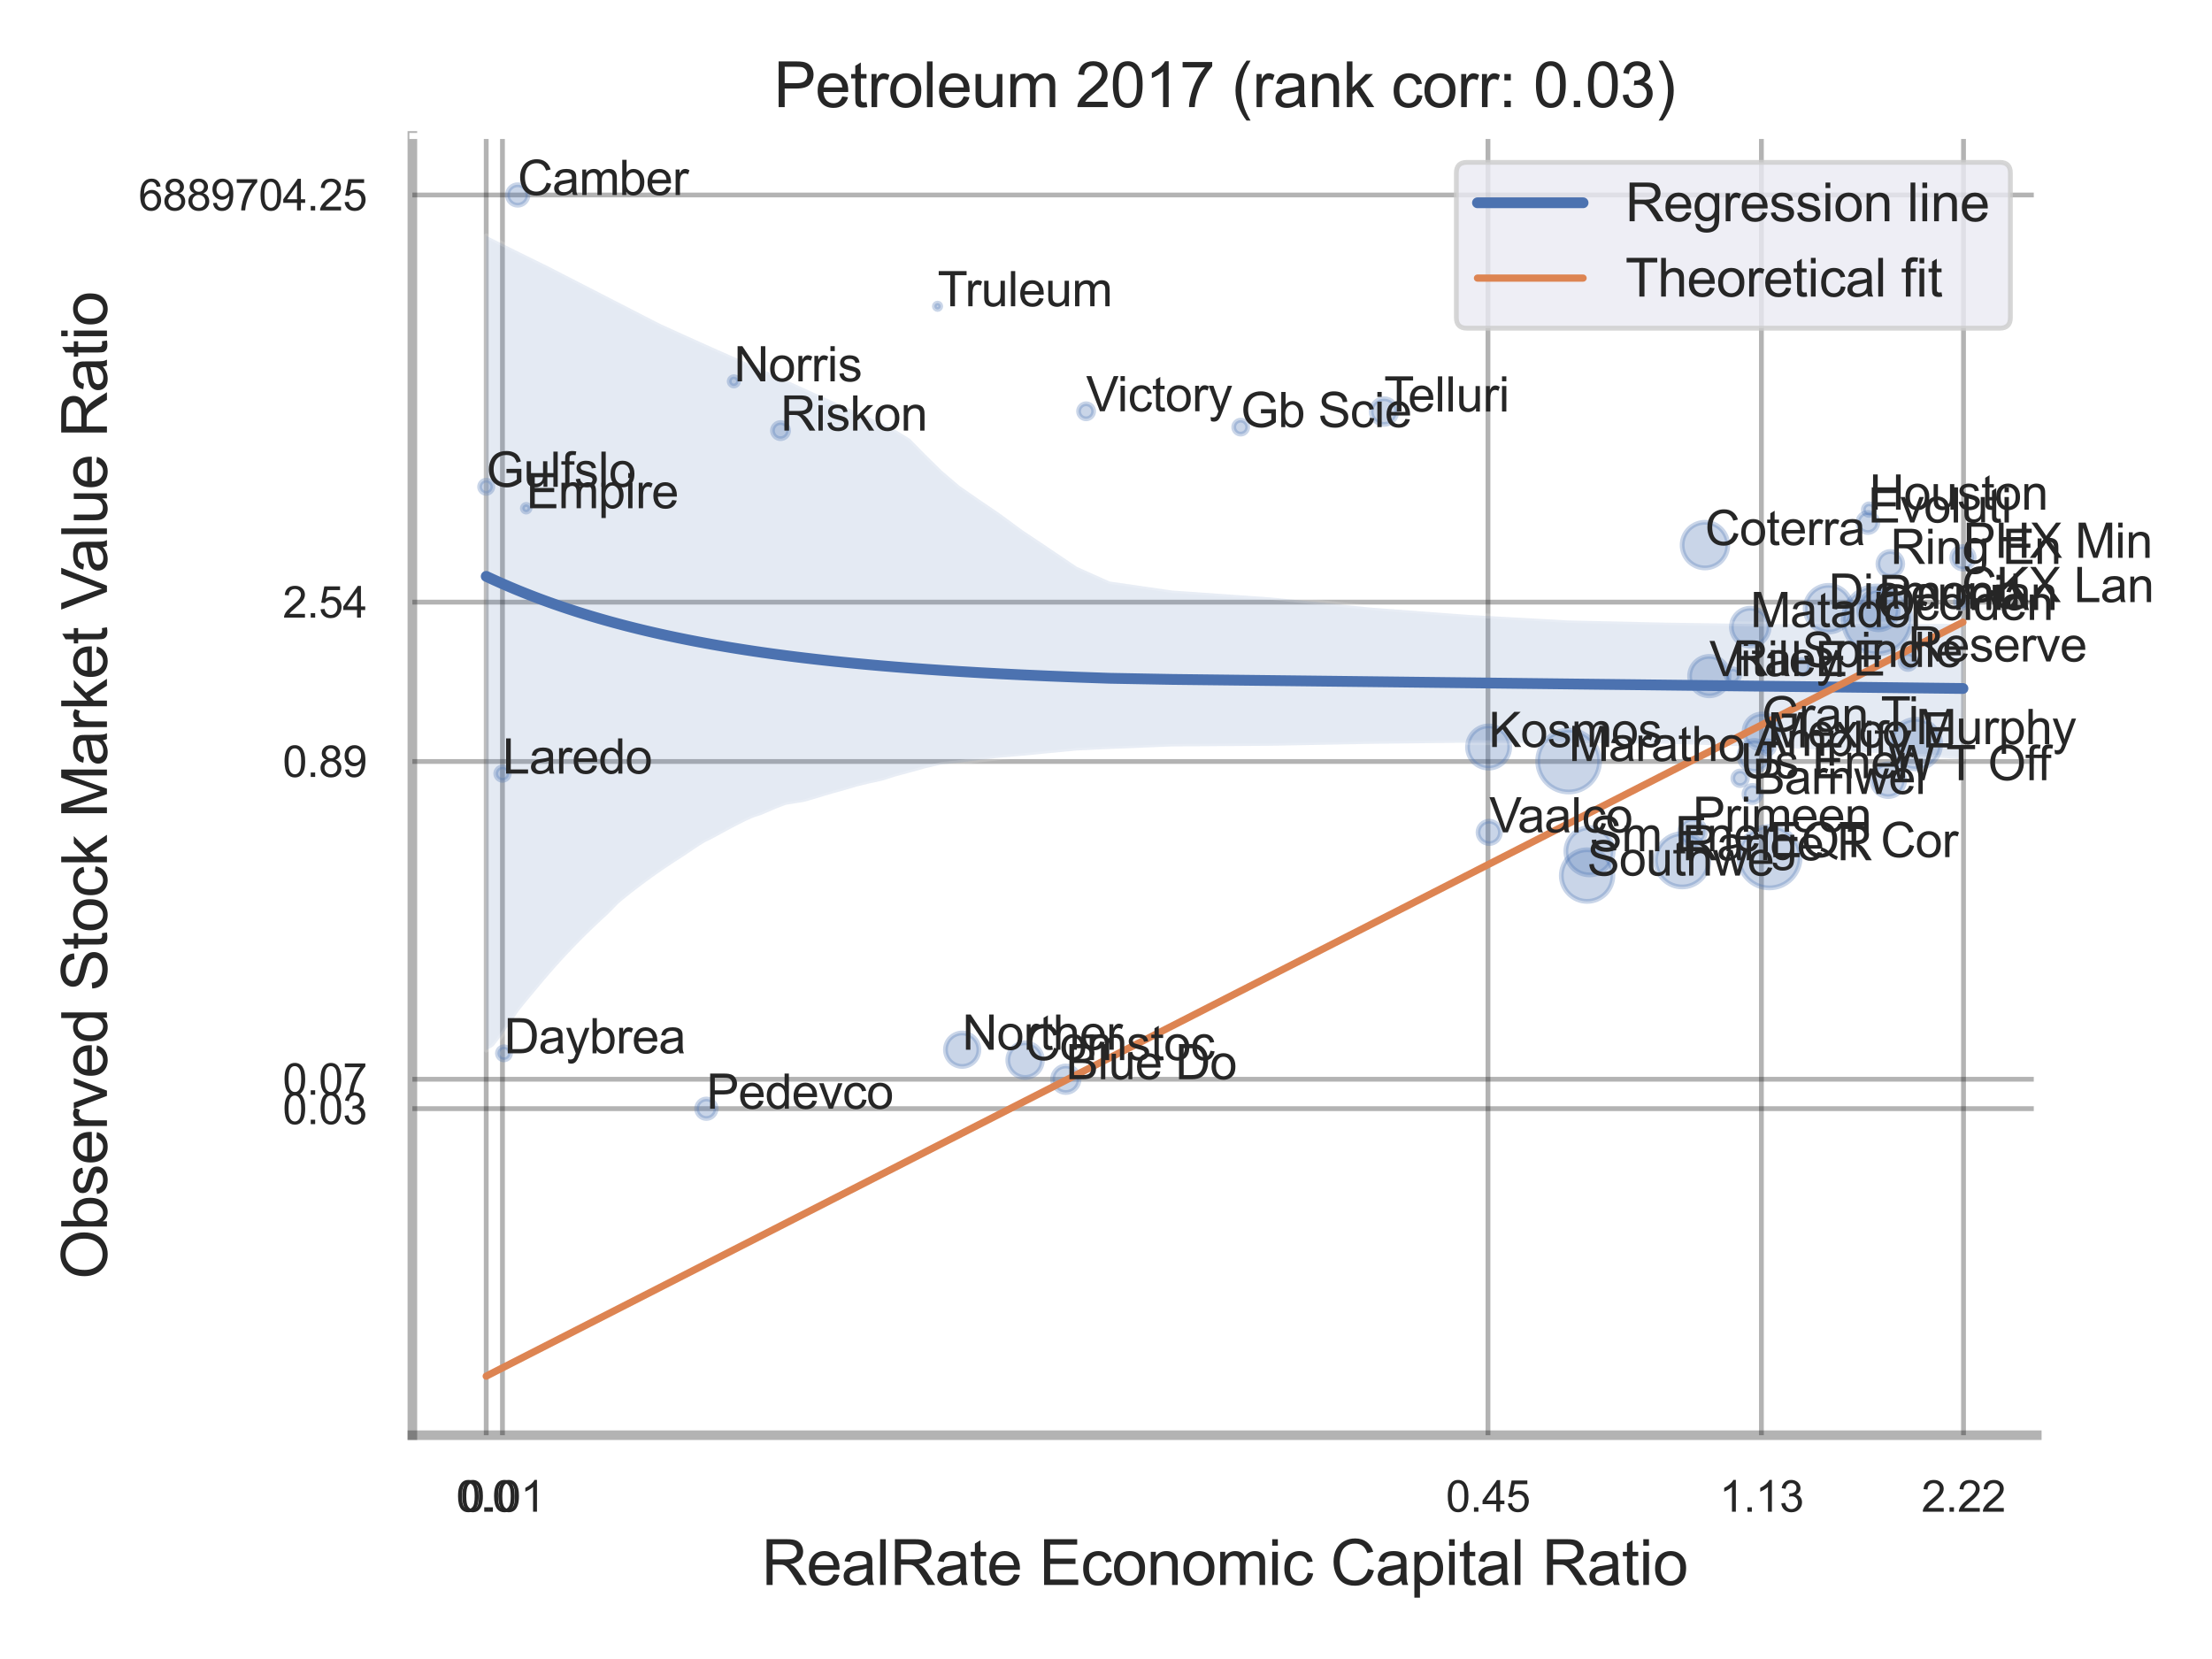 <?xml version="1.0" encoding="utf-8" standalone="no"?>
<!DOCTYPE svg PUBLIC "-//W3C//DTD SVG 1.1//EN"
  "http://www.w3.org/Graphics/SVG/1.1/DTD/svg11.dtd">
<svg xmlns:xlink="http://www.w3.org/1999/xlink" width="460.8pt" height="345.6pt" viewBox="0 0 460.8 345.6" xmlns="http://www.w3.org/2000/svg" version="1.1">
 <defs>
  <style type="text/css">*{stroke-linejoin: round; stroke-linecap: butt}</style>
 </defs>
 <g id="figure_1">
  <g id="patch_1">
   <path d="M 0 345.6 
L 460.8 345.6 
L 460.8 0 
L 0 0 
z
" style="fill: #ffffff"/>
  </g>
  <g id="axes_1">
   <g id="patch_2">
    <path d="M 85.905 298.98 
L 424.299 298.98 
L 424.299 28.32 
L 85.905 28.32 
z
" style="fill: #ffffff"/>
   </g>
   <g id="matplotlib.axis_1">
    <g id="xtick_1">
     <g id="line2d_1">
      <path d="M 101.289 298.98 
L 101.289 28.32 
" clip-path="url(#p5a0a0bf9f0)" style="fill: none; stroke: #000000; stroke-opacity: 0.3; stroke-linecap: round"/>
     </g>
     <g id="text_1">
      <!-- 0.0 -->
      <g style="fill: #262626" transform="translate(95.034 314.922) scale(0.09 -0.09)">
       <defs>
        <path id="ArialMT-30" d="M 266 2259 
Q 266 3072 433 3567 
Q 600 4063 929 4331 
Q 1259 4600 1759 4600 
Q 2128 4600 2406 4451 
Q 2684 4303 2865 4023 
Q 3047 3744 3150 3342 
Q 3253 2941 3253 2259 
Q 3253 1453 3087 958 
Q 2922 463 2592 192 
Q 2263 -78 1759 -78 
Q 1097 -78 719 397 
Q 266 969 266 2259 
z
M 844 2259 
Q 844 1131 1108 757 
Q 1372 384 1759 384 
Q 2147 384 2411 759 
Q 2675 1134 2675 2259 
Q 2675 3391 2411 3762 
Q 2147 4134 1753 4134 
Q 1366 4134 1134 3806 
Q 844 3388 844 2259 
z
" transform="scale(0.016)"/>
        <path id="ArialMT-2e" d="M 581 0 
L 581 641 
L 1222 641 
L 1222 0 
L 581 0 
z
" transform="scale(0.016)"/>
       </defs>
       <use xlink:href="#ArialMT-30"/>
       <use xlink:href="#ArialMT-2e" x="55.615"/>
       <use xlink:href="#ArialMT-30" x="83.398"/>
      </g>
     </g>
    </g>
    <g id="xtick_2">
     <g id="line2d_2">
      <path d="M 104.673 298.98 
L 104.673 28.32 
" clip-path="url(#p5a0a0bf9f0)" style="fill: none; stroke: #000000; stroke-opacity: 0.3; stroke-linecap: round"/>
     </g>
     <g id="text_2">
      <!-- 0.01 -->
      <g style="fill: #262626" transform="translate(95.916 314.922) scale(0.09 -0.09)">
       <defs>
        <path id="ArialMT-31" d="M 2384 0 
L 1822 0 
L 1822 3584 
Q 1619 3391 1289 3197 
Q 959 3003 697 2906 
L 697 3450 
Q 1169 3672 1522 3987 
Q 1875 4303 2022 4600 
L 2384 4600 
L 2384 0 
z
" transform="scale(0.016)"/>
       </defs>
       <use xlink:href="#ArialMT-30"/>
       <use xlink:href="#ArialMT-2e" x="55.615"/>
       <use xlink:href="#ArialMT-30" x="83.398"/>
       <use xlink:href="#ArialMT-31" x="139.014"/>
      </g>
     </g>
    </g>
    <g id="xtick_3">
     <g id="line2d_3">
      <path d="M 309.973 298.98 
L 309.973 28.32 
" clip-path="url(#p5a0a0bf9f0)" style="fill: none; stroke: #000000; stroke-opacity: 0.3; stroke-linecap: round"/>
     </g>
     <g id="text_3">
      <!-- 0.45 -->
      <g style="fill: #262626" transform="translate(301.215 314.922) scale(0.09 -0.09)">
       <defs>
        <path id="ArialMT-34" d="M 2069 0 
L 2069 1097 
L 81 1097 
L 81 1613 
L 2172 4581 
L 2631 4581 
L 2631 1613 
L 3250 1613 
L 3250 1097 
L 2631 1097 
L 2631 0 
L 2069 0 
z
M 2069 1613 
L 2069 3678 
L 634 1613 
L 2069 1613 
z
" transform="scale(0.016)"/>
        <path id="ArialMT-35" d="M 266 1200 
L 856 1250 
Q 922 819 1161 601 
Q 1400 384 1738 384 
Q 2144 384 2425 690 
Q 2706 997 2706 1503 
Q 2706 1984 2436 2262 
Q 2166 2541 1728 2541 
Q 1456 2541 1237 2417 
Q 1019 2294 894 2097 
L 366 2166 
L 809 4519 
L 3088 4519 
L 3088 3981 
L 1259 3981 
L 1013 2750 
Q 1425 3038 1878 3038 
Q 2478 3038 2890 2622 
Q 3303 2206 3303 1553 
Q 3303 931 2941 478 
Q 2500 -78 1738 -78 
Q 1113 -78 717 272 
Q 322 622 266 1200 
z
" transform="scale(0.016)"/>
       </defs>
       <use xlink:href="#ArialMT-30"/>
       <use xlink:href="#ArialMT-2e" x="55.615"/>
       <use xlink:href="#ArialMT-34" x="83.398"/>
       <use xlink:href="#ArialMT-35" x="139.014"/>
      </g>
     </g>
    </g>
    <g id="xtick_4">
     <g id="line2d_4">
      <path d="M 366.933 298.98 
L 366.933 28.32 
" clip-path="url(#p5a0a0bf9f0)" style="fill: none; stroke: #000000; stroke-opacity: 0.3; stroke-linecap: round"/>
     </g>
     <g id="text_4">
      <!-- 1.13 -->
      <g style="fill: #262626" transform="translate(358.176 314.922) scale(0.09 -0.09)">
       <defs>
        <path id="ArialMT-33" d="M 269 1209 
L 831 1284 
Q 928 806 1161 595 
Q 1394 384 1728 384 
Q 2125 384 2398 659 
Q 2672 934 2672 1341 
Q 2672 1728 2419 1979 
Q 2166 2231 1775 2231 
Q 1616 2231 1378 2169 
L 1441 2663 
Q 1497 2656 1531 2656 
Q 1891 2656 2178 2843 
Q 2466 3031 2466 3422 
Q 2466 3731 2256 3934 
Q 2047 4138 1716 4138 
Q 1388 4138 1169 3931 
Q 950 3725 888 3313 
L 325 3413 
Q 428 3978 793 4289 
Q 1159 4600 1703 4600 
Q 2078 4600 2393 4439 
Q 2709 4278 2876 4000 
Q 3044 3722 3044 3409 
Q 3044 3113 2884 2869 
Q 2725 2625 2413 2481 
Q 2819 2388 3044 2092 
Q 3269 1797 3269 1353 
Q 3269 753 2831 336 
Q 2394 -81 1725 -81 
Q 1122 -81 723 278 
Q 325 638 269 1209 
z
" transform="scale(0.016)"/>
       </defs>
       <use xlink:href="#ArialMT-31"/>
       <use xlink:href="#ArialMT-2e" x="55.615"/>
       <use xlink:href="#ArialMT-31" x="83.398"/>
       <use xlink:href="#ArialMT-33" x="139.014"/>
      </g>
     </g>
    </g>
    <g id="xtick_5">
     <g id="line2d_5">
      <path d="M 409.034 298.98 
L 409.034 28.32 
" clip-path="url(#p5a0a0bf9f0)" style="fill: none; stroke: #000000; stroke-opacity: 0.3; stroke-linecap: round"/>
     </g>
     <g id="text_5">
      <!-- 2.22 -->
      <g style="fill: #262626" transform="translate(400.277 314.922) scale(0.09 -0.09)">
       <defs>
        <path id="ArialMT-32" d="M 3222 541 
L 3222 0 
L 194 0 
Q 188 203 259 391 
Q 375 700 629 1000 
Q 884 1300 1366 1694 
Q 2113 2306 2375 2664 
Q 2638 3022 2638 3341 
Q 2638 3675 2398 3904 
Q 2159 4134 1775 4134 
Q 1369 4134 1125 3890 
Q 881 3647 878 3216 
L 300 3275 
Q 359 3922 746 4261 
Q 1134 4600 1788 4600 
Q 2447 4600 2831 4234 
Q 3216 3869 3216 3328 
Q 3216 3053 3103 2787 
Q 2991 2522 2730 2228 
Q 2469 1934 1863 1422 
Q 1356 997 1212 845 
Q 1069 694 975 541 
L 3222 541 
z
" transform="scale(0.016)"/>
       </defs>
       <use xlink:href="#ArialMT-32"/>
       <use xlink:href="#ArialMT-2e" x="55.615"/>
       <use xlink:href="#ArialMT-32" x="83.398"/>
       <use xlink:href="#ArialMT-32" x="139.014"/>
      </g>
     </g>
    </g>
    <g id="xtick_6"/>
    <g id="xtick_7"/>
    <g id="xtick_8"/>
    <g id="text_6">
     <!-- RealRate Economic Capital Ratio -->
     <g style="fill: #262626" transform="translate(158.644 330.174) scale(0.13 -0.13)">
      <defs>
       <path id="ArialMT-52" d="M 503 0 
L 503 4581 
L 2534 4581 
Q 3147 4581 3465 4457 
Q 3784 4334 3975 4021 
Q 4166 3709 4166 3331 
Q 4166 2844 3850 2509 
Q 3534 2175 2875 2084 
Q 3116 1969 3241 1856 
Q 3506 1613 3744 1247 
L 4541 0 
L 3778 0 
L 3172 953 
Q 2906 1366 2734 1584 
Q 2563 1803 2427 1890 
Q 2291 1978 2150 2013 
Q 2047 2034 1813 2034 
L 1109 2034 
L 1109 0 
L 503 0 
z
M 1109 2559 
L 2413 2559 
Q 2828 2559 3062 2645 
Q 3297 2731 3419 2920 
Q 3541 3109 3541 3331 
Q 3541 3656 3305 3865 
Q 3069 4075 2559 4075 
L 1109 4075 
L 1109 2559 
z
" transform="scale(0.016)"/>
       <path id="ArialMT-65" d="M 2694 1069 
L 3275 997 
Q 3138 488 2766 206 
Q 2394 -75 1816 -75 
Q 1088 -75 661 373 
Q 234 822 234 1631 
Q 234 2469 665 2931 
Q 1097 3394 1784 3394 
Q 2450 3394 2872 2941 
Q 3294 2488 3294 1666 
Q 3294 1616 3291 1516 
L 816 1516 
Q 847 969 1125 678 
Q 1403 388 1819 388 
Q 2128 388 2347 550 
Q 2566 713 2694 1069 
z
M 847 1978 
L 2700 1978 
Q 2663 2397 2488 2606 
Q 2219 2931 1791 2931 
Q 1403 2931 1139 2672 
Q 875 2413 847 1978 
z
" transform="scale(0.016)"/>
       <path id="ArialMT-61" d="M 2588 409 
Q 2275 144 1986 34 
Q 1697 -75 1366 -75 
Q 819 -75 525 192 
Q 231 459 231 875 
Q 231 1119 342 1320 
Q 453 1522 633 1644 
Q 813 1766 1038 1828 
Q 1203 1872 1538 1913 
Q 2219 1994 2541 2106 
Q 2544 2222 2544 2253 
Q 2544 2597 2384 2738 
Q 2169 2928 1744 2928 
Q 1347 2928 1158 2789 
Q 969 2650 878 2297 
L 328 2372 
Q 403 2725 575 2942 
Q 747 3159 1072 3276 
Q 1397 3394 1825 3394 
Q 2250 3394 2515 3294 
Q 2781 3194 2906 3042 
Q 3031 2891 3081 2659 
Q 3109 2516 3109 2141 
L 3109 1391 
Q 3109 606 3145 398 
Q 3181 191 3288 0 
L 2700 0 
Q 2613 175 2588 409 
z
M 2541 1666 
Q 2234 1541 1622 1453 
Q 1275 1403 1131 1340 
Q 988 1278 909 1158 
Q 831 1038 831 891 
Q 831 666 1001 516 
Q 1172 366 1500 366 
Q 1825 366 2078 508 
Q 2331 650 2450 897 
Q 2541 1088 2541 1459 
L 2541 1666 
z
" transform="scale(0.016)"/>
       <path id="ArialMT-6c" d="M 409 0 
L 409 4581 
L 972 4581 
L 972 0 
L 409 0 
z
" transform="scale(0.016)"/>
       <path id="ArialMT-74" d="M 1650 503 
L 1731 6 
Q 1494 -44 1306 -44 
Q 1000 -44 831 53 
Q 663 150 594 308 
Q 525 466 525 972 
L 525 2881 
L 113 2881 
L 113 3319 
L 525 3319 
L 525 4141 
L 1084 4478 
L 1084 3319 
L 1650 3319 
L 1650 2881 
L 1084 2881 
L 1084 941 
Q 1084 700 1114 631 
Q 1144 563 1211 522 
Q 1278 481 1403 481 
Q 1497 481 1650 503 
z
" transform="scale(0.016)"/>
       <path id="ArialMT-20" transform="scale(0.016)"/>
       <path id="ArialMT-45" d="M 506 0 
L 506 4581 
L 3819 4581 
L 3819 4041 
L 1113 4041 
L 1113 2638 
L 3647 2638 
L 3647 2100 
L 1113 2100 
L 1113 541 
L 3925 541 
L 3925 0 
L 506 0 
z
" transform="scale(0.016)"/>
       <path id="ArialMT-63" d="M 2588 1216 
L 3141 1144 
Q 3050 572 2676 248 
Q 2303 -75 1759 -75 
Q 1078 -75 664 370 
Q 250 816 250 1647 
Q 250 2184 428 2587 
Q 606 2991 970 3192 
Q 1334 3394 1763 3394 
Q 2303 3394 2647 3120 
Q 2991 2847 3088 2344 
L 2541 2259 
Q 2463 2594 2264 2762 
Q 2066 2931 1784 2931 
Q 1359 2931 1093 2626 
Q 828 2322 828 1663 
Q 828 994 1084 691 
Q 1341 388 1753 388 
Q 2084 388 2306 591 
Q 2528 794 2588 1216 
z
" transform="scale(0.016)"/>
       <path id="ArialMT-6f" d="M 213 1659 
Q 213 2581 725 3025 
Q 1153 3394 1769 3394 
Q 2453 3394 2887 2945 
Q 3322 2497 3322 1706 
Q 3322 1066 3130 698 
Q 2938 331 2570 128 
Q 2203 -75 1769 -75 
Q 1072 -75 642 372 
Q 213 819 213 1659 
z
M 791 1659 
Q 791 1022 1069 705 
Q 1347 388 1769 388 
Q 2188 388 2466 706 
Q 2744 1025 2744 1678 
Q 2744 2294 2464 2611 
Q 2184 2928 1769 2928 
Q 1347 2928 1069 2612 
Q 791 2297 791 1659 
z
" transform="scale(0.016)"/>
       <path id="ArialMT-6e" d="M 422 0 
L 422 3319 
L 928 3319 
L 928 2847 
Q 1294 3394 1984 3394 
Q 2284 3394 2536 3286 
Q 2788 3178 2913 3003 
Q 3038 2828 3088 2588 
Q 3119 2431 3119 2041 
L 3119 0 
L 2556 0 
L 2556 2019 
Q 2556 2363 2490 2533 
Q 2425 2703 2258 2804 
Q 2091 2906 1866 2906 
Q 1506 2906 1245 2678 
Q 984 2450 984 1813 
L 984 0 
L 422 0 
z
" transform="scale(0.016)"/>
       <path id="ArialMT-6d" d="M 422 0 
L 422 3319 
L 925 3319 
L 925 2853 
Q 1081 3097 1340 3245 
Q 1600 3394 1931 3394 
Q 2300 3394 2536 3241 
Q 2772 3088 2869 2813 
Q 3263 3394 3894 3394 
Q 4388 3394 4653 3120 
Q 4919 2847 4919 2278 
L 4919 0 
L 4359 0 
L 4359 2091 
Q 4359 2428 4304 2576 
Q 4250 2725 4106 2815 
Q 3963 2906 3769 2906 
Q 3419 2906 3187 2673 
Q 2956 2441 2956 1928 
L 2956 0 
L 2394 0 
L 2394 2156 
Q 2394 2531 2256 2718 
Q 2119 2906 1806 2906 
Q 1569 2906 1367 2781 
Q 1166 2656 1075 2415 
Q 984 2175 984 1722 
L 984 0 
L 422 0 
z
" transform="scale(0.016)"/>
       <path id="ArialMT-69" d="M 425 3934 
L 425 4581 
L 988 4581 
L 988 3934 
L 425 3934 
z
M 425 0 
L 425 3319 
L 988 3319 
L 988 0 
L 425 0 
z
" transform="scale(0.016)"/>
       <path id="ArialMT-43" d="M 3763 1606 
L 4369 1453 
Q 4178 706 3683 314 
Q 3188 -78 2472 -78 
Q 1731 -78 1267 223 
Q 803 525 561 1097 
Q 319 1669 319 2325 
Q 319 3041 592 3573 
Q 866 4106 1370 4382 
Q 1875 4659 2481 4659 
Q 3169 4659 3637 4309 
Q 4106 3959 4291 3325 
L 3694 3184 
Q 3534 3684 3231 3912 
Q 2928 4141 2469 4141 
Q 1941 4141 1586 3887 
Q 1231 3634 1087 3207 
Q 944 2781 944 2328 
Q 944 1744 1114 1308 
Q 1284 872 1643 656 
Q 2003 441 2422 441 
Q 2931 441 3284 734 
Q 3638 1028 3763 1606 
z
" transform="scale(0.016)"/>
       <path id="ArialMT-70" d="M 422 -1272 
L 422 3319 
L 934 3319 
L 934 2888 
Q 1116 3141 1344 3267 
Q 1572 3394 1897 3394 
Q 2322 3394 2647 3175 
Q 2972 2956 3137 2557 
Q 3303 2159 3303 1684 
Q 3303 1175 3120 767 
Q 2938 359 2589 142 
Q 2241 -75 1856 -75 
Q 1575 -75 1351 44 
Q 1128 163 984 344 
L 984 -1272 
L 422 -1272 
z
M 931 1641 
Q 931 1000 1190 694 
Q 1450 388 1819 388 
Q 2194 388 2461 705 
Q 2728 1022 2728 1688 
Q 2728 2322 2467 2637 
Q 2206 2953 1844 2953 
Q 1484 2953 1207 2617 
Q 931 2281 931 1641 
z
" transform="scale(0.016)"/>
      </defs>
      <use xlink:href="#ArialMT-52"/>
      <use xlink:href="#ArialMT-65" x="72.217"/>
      <use xlink:href="#ArialMT-61" x="127.832"/>
      <use xlink:href="#ArialMT-6c" x="183.447"/>
      <use xlink:href="#ArialMT-52" x="205.664"/>
      <use xlink:href="#ArialMT-61" x="277.881"/>
      <use xlink:href="#ArialMT-74" x="333.496"/>
      <use xlink:href="#ArialMT-65" x="361.279"/>
      <use xlink:href="#ArialMT-20" x="416.895"/>
      <use xlink:href="#ArialMT-45" x="444.678"/>
      <use xlink:href="#ArialMT-63" x="511.377"/>
      <use xlink:href="#ArialMT-6f" x="561.377"/>
      <use xlink:href="#ArialMT-6e" x="616.992"/>
      <use xlink:href="#ArialMT-6f" x="672.607"/>
      <use xlink:href="#ArialMT-6d" x="728.223"/>
      <use xlink:href="#ArialMT-69" x="811.523"/>
      <use xlink:href="#ArialMT-63" x="833.74"/>
      <use xlink:href="#ArialMT-20" x="883.74"/>
      <use xlink:href="#ArialMT-43" x="911.523"/>
      <use xlink:href="#ArialMT-61" x="983.74"/>
      <use xlink:href="#ArialMT-70" x="1039.355"/>
      <use xlink:href="#ArialMT-69" x="1094.971"/>
      <use xlink:href="#ArialMT-74" x="1117.188"/>
      <use xlink:href="#ArialMT-61" x="1144.971"/>
      <use xlink:href="#ArialMT-6c" x="1200.586"/>
      <use xlink:href="#ArialMT-20" x="1222.803"/>
      <use xlink:href="#ArialMT-52" x="1250.586"/>
      <use xlink:href="#ArialMT-61" x="1322.803"/>
      <use xlink:href="#ArialMT-74" x="1378.418"/>
      <use xlink:href="#ArialMT-69" x="1406.201"/>
      <use xlink:href="#ArialMT-6f" x="1428.418"/>
     </g>
    </g>
   </g>
   <g id="matplotlib.axis_2">
    <g id="ytick_1">
     <g id="line2d_6">
      <path d="M 85.905 230.954 
L 424.299 230.954 
" clip-path="url(#p5a0a0bf9f0)" style="fill: none; stroke: #000000; stroke-opacity: 0.3; stroke-linecap: round"/>
     </g>
     <g id="text_7">
      <!-- 0.03 -->
      <g style="fill: #262626" transform="translate(58.89 234.175) scale(0.09 -0.09)">
       <use xlink:href="#ArialMT-30"/>
       <use xlink:href="#ArialMT-2e" x="55.615"/>
       <use xlink:href="#ArialMT-30" x="83.398"/>
       <use xlink:href="#ArialMT-33" x="139.014"/>
      </g>
     </g>
    </g>
    <g id="ytick_2">
     <g id="line2d_7">
      <path d="M 85.905 224.827 
L 424.299 224.827 
" clip-path="url(#p5a0a0bf9f0)" style="fill: none; stroke: #000000; stroke-opacity: 0.3; stroke-linecap: round"/>
     </g>
     <g id="text_8">
      <!-- 0.07 -->
      <g style="fill: #262626" transform="translate(58.89 228.048) scale(0.09 -0.09)">
       <defs>
        <path id="ArialMT-37" d="M 303 3981 
L 303 4522 
L 3269 4522 
L 3269 4084 
Q 2831 3619 2401 2847 
Q 1972 2075 1738 1259 
Q 1569 684 1522 0 
L 944 0 
Q 953 541 1156 1306 
Q 1359 2072 1739 2783 
Q 2119 3494 2547 3981 
L 303 3981 
z
" transform="scale(0.016)"/>
       </defs>
       <use xlink:href="#ArialMT-30"/>
       <use xlink:href="#ArialMT-2e" x="55.615"/>
       <use xlink:href="#ArialMT-30" x="83.398"/>
       <use xlink:href="#ArialMT-37" x="139.014"/>
      </g>
     </g>
    </g>
    <g id="ytick_3">
     <g id="line2d_8">
      <path d="M 85.905 158.63 
L 424.299 158.63 
" clip-path="url(#p5a0a0bf9f0)" style="fill: none; stroke: #000000; stroke-opacity: 0.3; stroke-linecap: round"/>
     </g>
     <g id="text_9">
      <!-- 0.89 -->
      <g style="fill: #262626" transform="translate(58.89 161.851) scale(0.09 -0.09)">
       <defs>
        <path id="ArialMT-38" d="M 1131 2484 
Q 781 2613 612 2850 
Q 444 3088 444 3419 
Q 444 3919 803 4259 
Q 1163 4600 1759 4600 
Q 2359 4600 2725 4251 
Q 3091 3903 3091 3403 
Q 3091 3084 2923 2848 
Q 2756 2613 2416 2484 
Q 2838 2347 3058 2040 
Q 3278 1734 3278 1309 
Q 3278 722 2862 322 
Q 2447 -78 1769 -78 
Q 1091 -78 675 323 
Q 259 725 259 1325 
Q 259 1772 486 2073 
Q 713 2375 1131 2484 
z
M 1019 3438 
Q 1019 3113 1228 2906 
Q 1438 2700 1772 2700 
Q 2097 2700 2305 2904 
Q 2513 3109 2513 3406 
Q 2513 3716 2298 3927 
Q 2084 4138 1766 4138 
Q 1444 4138 1231 3931 
Q 1019 3725 1019 3438 
z
M 838 1322 
Q 838 1081 952 856 
Q 1066 631 1291 507 
Q 1516 384 1775 384 
Q 2178 384 2440 643 
Q 2703 903 2703 1303 
Q 2703 1709 2433 1975 
Q 2163 2241 1756 2241 
Q 1359 2241 1098 1978 
Q 838 1716 838 1322 
z
" transform="scale(0.016)"/>
        <path id="ArialMT-39" d="M 350 1059 
L 891 1109 
Q 959 728 1153 556 
Q 1347 384 1650 384 
Q 1909 384 2104 503 
Q 2300 622 2425 820 
Q 2550 1019 2634 1356 
Q 2719 1694 2719 2044 
Q 2719 2081 2716 2156 
Q 2547 1888 2255 1720 
Q 1963 1553 1622 1553 
Q 1053 1553 659 1965 
Q 266 2378 266 3053 
Q 266 3750 677 4175 
Q 1088 4600 1706 4600 
Q 2153 4600 2523 4359 
Q 2894 4119 3086 3673 
Q 3278 3228 3278 2384 
Q 3278 1506 3087 986 
Q 2897 466 2520 194 
Q 2144 -78 1638 -78 
Q 1100 -78 759 220 
Q 419 519 350 1059 
z
M 2653 3081 
Q 2653 3566 2395 3850 
Q 2138 4134 1775 4134 
Q 1400 4134 1122 3828 
Q 844 3522 844 3034 
Q 844 2597 1108 2323 
Q 1372 2050 1759 2050 
Q 2150 2050 2401 2323 
Q 2653 2597 2653 3081 
z
" transform="scale(0.016)"/>
       </defs>
       <use xlink:href="#ArialMT-30"/>
       <use xlink:href="#ArialMT-2e" x="55.615"/>
       <use xlink:href="#ArialMT-38" x="83.398"/>
       <use xlink:href="#ArialMT-39" x="139.014"/>
      </g>
     </g>
    </g>
    <g id="ytick_4">
     <g id="line2d_9">
      <path d="M 85.905 125.438 
L 424.299 125.438 
" clip-path="url(#p5a0a0bf9f0)" style="fill: none; stroke: #000000; stroke-opacity: 0.3; stroke-linecap: round"/>
     </g>
     <g id="text_10">
      <!-- 2.54 -->
      <g style="fill: #262626" transform="translate(58.89 128.659) scale(0.09 -0.09)">
       <use xlink:href="#ArialMT-32"/>
       <use xlink:href="#ArialMT-2e" x="55.615"/>
       <use xlink:href="#ArialMT-35" x="83.398"/>
       <use xlink:href="#ArialMT-34" x="139.014"/>
      </g>
     </g>
    </g>
    <g id="ytick_5">
     <g id="line2d_10">
      <path d="M 85.905 40.616 
L 424.299 40.616 
" clip-path="url(#p5a0a0bf9f0)" style="fill: none; stroke: #000000; stroke-opacity: 0.3; stroke-linecap: round"/>
     </g>
     <g id="text_11">
      <!-- 6889704.25 -->
      <g style="fill: #262626" transform="translate(28.861 43.837) scale(0.09 -0.09)">
       <defs>
        <path id="ArialMT-36" d="M 3184 3459 
L 2625 3416 
Q 2550 3747 2413 3897 
Q 2184 4138 1850 4138 
Q 1581 4138 1378 3988 
Q 1113 3794 959 3422 
Q 806 3050 800 2363 
Q 1003 2672 1297 2822 
Q 1591 2972 1913 2972 
Q 2475 2972 2870 2558 
Q 3266 2144 3266 1488 
Q 3266 1056 3080 686 
Q 2894 316 2569 119 
Q 2244 -78 1831 -78 
Q 1128 -78 684 439 
Q 241 956 241 2144 
Q 241 3472 731 4075 
Q 1159 4600 1884 4600 
Q 2425 4600 2770 4297 
Q 3116 3994 3184 3459 
z
M 888 1484 
Q 888 1194 1011 928 
Q 1134 663 1356 523 
Q 1578 384 1822 384 
Q 2178 384 2434 671 
Q 2691 959 2691 1453 
Q 2691 1928 2437 2201 
Q 2184 2475 1800 2475 
Q 1419 2475 1153 2201 
Q 888 1928 888 1484 
z
" transform="scale(0.016)"/>
       </defs>
       <use xlink:href="#ArialMT-36"/>
       <use xlink:href="#ArialMT-38" x="55.615"/>
       <use xlink:href="#ArialMT-38" x="111.23"/>
       <use xlink:href="#ArialMT-39" x="166.846"/>
       <use xlink:href="#ArialMT-37" x="222.461"/>
       <use xlink:href="#ArialMT-30" x="278.076"/>
       <use xlink:href="#ArialMT-34" x="333.691"/>
       <use xlink:href="#ArialMT-2e" x="389.307"/>
       <use xlink:href="#ArialMT-32" x="417.09"/>
       <use xlink:href="#ArialMT-35" x="472.705"/>
      </g>
     </g>
    </g>
    <g id="ytick_6"/>
    <g id="ytick_7"/>
    <g id="ytick_8"/>
    <g id="ytick_9"/>
    <g id="ytick_10"/>
    <g id="text_12">
     <!-- Observed Stock Market Value Ratio -->
     <g style="fill: #262626" transform="translate(22.277 266.489) rotate(-90) scale(0.13 -0.13)">
      <defs>
       <path id="ArialMT-4f" d="M 309 2231 
Q 309 3372 921 4017 
Q 1534 4663 2503 4663 
Q 3138 4663 3647 4359 
Q 4156 4056 4423 3514 
Q 4691 2972 4691 2284 
Q 4691 1588 4409 1038 
Q 4128 488 3612 205 
Q 3097 -78 2500 -78 
Q 1853 -78 1343 234 
Q 834 547 571 1087 
Q 309 1628 309 2231 
z
M 934 2222 
Q 934 1394 1379 917 
Q 1825 441 2497 441 
Q 3181 441 3623 922 
Q 4066 1403 4066 2288 
Q 4066 2847 3877 3264 
Q 3688 3681 3323 3911 
Q 2959 4141 2506 4141 
Q 1863 4141 1398 3698 
Q 934 3256 934 2222 
z
" transform="scale(0.016)"/>
       <path id="ArialMT-62" d="M 941 0 
L 419 0 
L 419 4581 
L 981 4581 
L 981 2947 
Q 1338 3394 1891 3394 
Q 2197 3394 2470 3270 
Q 2744 3147 2920 2923 
Q 3097 2700 3197 2384 
Q 3297 2069 3297 1709 
Q 3297 856 2875 390 
Q 2453 -75 1863 -75 
Q 1275 -75 941 416 
L 941 0 
z
M 934 1684 
Q 934 1088 1097 822 
Q 1363 388 1816 388 
Q 2184 388 2453 708 
Q 2722 1028 2722 1663 
Q 2722 2313 2464 2622 
Q 2206 2931 1841 2931 
Q 1472 2931 1203 2611 
Q 934 2291 934 1684 
z
" transform="scale(0.016)"/>
       <path id="ArialMT-73" d="M 197 991 
L 753 1078 
Q 800 744 1014 566 
Q 1228 388 1613 388 
Q 2000 388 2187 545 
Q 2375 703 2375 916 
Q 2375 1106 2209 1216 
Q 2094 1291 1634 1406 
Q 1016 1563 777 1677 
Q 538 1791 414 1992 
Q 291 2194 291 2438 
Q 291 2659 392 2848 
Q 494 3038 669 3163 
Q 800 3259 1026 3326 
Q 1253 3394 1513 3394 
Q 1903 3394 2198 3281 
Q 2494 3169 2634 2976 
Q 2775 2784 2828 2463 
L 2278 2388 
Q 2241 2644 2061 2787 
Q 1881 2931 1553 2931 
Q 1166 2931 1000 2803 
Q 834 2675 834 2503 
Q 834 2394 903 2306 
Q 972 2216 1119 2156 
Q 1203 2125 1616 2013 
Q 2213 1853 2448 1751 
Q 2684 1650 2818 1456 
Q 2953 1263 2953 975 
Q 2953 694 2789 445 
Q 2625 197 2315 61 
Q 2006 -75 1616 -75 
Q 969 -75 630 194 
Q 291 463 197 991 
z
" transform="scale(0.016)"/>
       <path id="ArialMT-72" d="M 416 0 
L 416 3319 
L 922 3319 
L 922 2816 
Q 1116 3169 1280 3281 
Q 1444 3394 1641 3394 
Q 1925 3394 2219 3213 
L 2025 2691 
Q 1819 2813 1613 2813 
Q 1428 2813 1281 2702 
Q 1134 2591 1072 2394 
Q 978 2094 978 1738 
L 978 0 
L 416 0 
z
" transform="scale(0.016)"/>
       <path id="ArialMT-76" d="M 1344 0 
L 81 3319 
L 675 3319 
L 1388 1331 
Q 1503 1009 1600 663 
Q 1675 925 1809 1294 
L 2547 3319 
L 3125 3319 
L 1869 0 
L 1344 0 
z
" transform="scale(0.016)"/>
       <path id="ArialMT-64" d="M 2575 0 
L 2575 419 
Q 2259 -75 1647 -75 
Q 1250 -75 917 144 
Q 584 363 401 755 
Q 219 1147 219 1656 
Q 219 2153 384 2558 
Q 550 2963 881 3178 
Q 1213 3394 1622 3394 
Q 1922 3394 2156 3267 
Q 2391 3141 2538 2938 
L 2538 4581 
L 3097 4581 
L 3097 0 
L 2575 0 
z
M 797 1656 
Q 797 1019 1065 703 
Q 1334 388 1700 388 
Q 2069 388 2326 689 
Q 2584 991 2584 1609 
Q 2584 2291 2321 2609 
Q 2059 2928 1675 2928 
Q 1300 2928 1048 2622 
Q 797 2316 797 1656 
z
" transform="scale(0.016)"/>
       <path id="ArialMT-53" d="M 288 1472 
L 859 1522 
Q 900 1178 1048 958 
Q 1197 738 1509 602 
Q 1822 466 2213 466 
Q 2559 466 2825 569 
Q 3091 672 3220 851 
Q 3350 1031 3350 1244 
Q 3350 1459 3225 1620 
Q 3100 1781 2813 1891 
Q 2628 1963 1997 2114 
Q 1366 2266 1113 2400 
Q 784 2572 623 2826 
Q 463 3081 463 3397 
Q 463 3744 659 4045 
Q 856 4347 1234 4503 
Q 1613 4659 2075 4659 
Q 2584 4659 2973 4495 
Q 3363 4331 3572 4012 
Q 3781 3694 3797 3291 
L 3216 3247 
Q 3169 3681 2898 3903 
Q 2628 4125 2100 4125 
Q 1550 4125 1298 3923 
Q 1047 3722 1047 3438 
Q 1047 3191 1225 3031 
Q 1400 2872 2139 2705 
Q 2878 2538 3153 2413 
Q 3553 2228 3743 1945 
Q 3934 1663 3934 1294 
Q 3934 928 3725 604 
Q 3516 281 3123 101 
Q 2731 -78 2241 -78 
Q 1619 -78 1198 103 
Q 778 284 539 648 
Q 300 1013 288 1472 
z
" transform="scale(0.016)"/>
       <path id="ArialMT-6b" d="M 425 0 
L 425 4581 
L 988 4581 
L 988 1969 
L 2319 3319 
L 3047 3319 
L 1778 2088 
L 3175 0 
L 2481 0 
L 1384 1697 
L 988 1316 
L 988 0 
L 425 0 
z
" transform="scale(0.016)"/>
       <path id="ArialMT-4d" d="M 475 0 
L 475 4581 
L 1388 4581 
L 2472 1338 
Q 2622 884 2691 659 
Q 2769 909 2934 1394 
L 4031 4581 
L 4847 4581 
L 4847 0 
L 4263 0 
L 4263 3834 
L 2931 0 
L 2384 0 
L 1059 3900 
L 1059 0 
L 475 0 
z
" transform="scale(0.016)"/>
       <path id="ArialMT-56" d="M 1803 0 
L 28 4581 
L 684 4581 
L 1875 1253 
Q 2019 853 2116 503 
Q 2222 878 2363 1253 
L 3600 4581 
L 4219 4581 
L 2425 0 
L 1803 0 
z
" transform="scale(0.016)"/>
       <path id="ArialMT-75" d="M 2597 0 
L 2597 488 
Q 2209 -75 1544 -75 
Q 1250 -75 995 37 
Q 741 150 617 320 
Q 494 491 444 738 
Q 409 903 409 1263 
L 409 3319 
L 972 3319 
L 972 1478 
Q 972 1038 1006 884 
Q 1059 663 1231 536 
Q 1403 409 1656 409 
Q 1909 409 2131 539 
Q 2353 669 2445 892 
Q 2538 1116 2538 1541 
L 2538 3319 
L 3100 3319 
L 3100 0 
L 2597 0 
z
" transform="scale(0.016)"/>
      </defs>
      <use xlink:href="#ArialMT-4f"/>
      <use xlink:href="#ArialMT-62" x="77.783"/>
      <use xlink:href="#ArialMT-73" x="133.398"/>
      <use xlink:href="#ArialMT-65" x="183.398"/>
      <use xlink:href="#ArialMT-72" x="239.014"/>
      <use xlink:href="#ArialMT-76" x="272.314"/>
      <use xlink:href="#ArialMT-65" x="322.314"/>
      <use xlink:href="#ArialMT-64" x="377.93"/>
      <use xlink:href="#ArialMT-20" x="433.545"/>
      <use xlink:href="#ArialMT-53" x="461.328"/>
      <use xlink:href="#ArialMT-74" x="528.027"/>
      <use xlink:href="#ArialMT-6f" x="555.811"/>
      <use xlink:href="#ArialMT-63" x="611.426"/>
      <use xlink:href="#ArialMT-6b" x="661.426"/>
      <use xlink:href="#ArialMT-20" x="711.426"/>
      <use xlink:href="#ArialMT-4d" x="739.209"/>
      <use xlink:href="#ArialMT-61" x="822.51"/>
      <use xlink:href="#ArialMT-72" x="878.125"/>
      <use xlink:href="#ArialMT-6b" x="911.426"/>
      <use xlink:href="#ArialMT-65" x="961.426"/>
      <use xlink:href="#ArialMT-74" x="1017.041"/>
      <use xlink:href="#ArialMT-20" x="1044.824"/>
      <use xlink:href="#ArialMT-56" x="1072.607"/>
      <use xlink:href="#ArialMT-61" x="1131.932"/>
      <use xlink:href="#ArialMT-6c" x="1187.547"/>
      <use xlink:href="#ArialMT-75" x="1209.764"/>
      <use xlink:href="#ArialMT-65" x="1265.379"/>
      <use xlink:href="#ArialMT-20" x="1320.994"/>
      <use xlink:href="#ArialMT-52" x="1348.777"/>
      <use xlink:href="#ArialMT-61" x="1420.994"/>
      <use xlink:href="#ArialMT-74" x="1476.609"/>
      <use xlink:href="#ArialMT-69" x="1504.393"/>
      <use xlink:href="#ArialMT-6f" x="1526.609"/>
     </g>
    </g>
   </g>
   <g id="PathCollection_1">
    <path d="M 330.624 187.774 
C 332.05 187.774 333.417 187.208 334.425 186.199 
C 335.433 185.191 336 183.824 336 182.398 
C 336 180.973 335.433 179.605 334.425 178.597 
C 333.417 177.589 332.05 177.023 330.624 177.023 
C 329.198 177.023 327.831 177.589 326.823 178.597 
C 325.815 179.605 325.248 180.973 325.248 182.398 
C 325.248 183.824 325.815 185.191 326.823 186.199 
C 327.831 187.208 329.198 187.774 330.624 187.774 
z
" clip-path="url(#p5a0a0bf9f0)" style="fill: #4c72b0; fill-opacity: 0.3; stroke: #4c72b0; stroke-opacity: 0.3"/>
    <path d="M 365.084 167.183 
C 365.558 167.183 366.012 166.995 366.348 166.66 
C 366.683 166.325 366.871 165.87 366.871 165.396 
C 366.871 164.922 366.683 164.467 366.348 164.132 
C 366.012 163.796 365.558 163.608 365.084 163.608 
C 364.61 163.608 364.155 163.796 363.819 164.132 
C 363.484 164.467 363.296 164.922 363.296 165.396 
C 363.296 165.87 363.484 166.325 363.819 166.66 
C 364.155 166.995 364.61 167.183 365.084 167.183 
z
" clip-path="url(#p5a0a0bf9f0)" style="fill: #4c72b0; fill-opacity: 0.3; stroke: #4c72b0; stroke-opacity: 0.3"/>
    <path d="M 213.549 224.443 
C 214.505 224.443 215.422 224.063 216.098 223.387 
C 216.774 222.711 217.153 221.794 217.153 220.839 
C 217.153 219.883 216.774 218.966 216.098 218.29 
C 215.422 217.614 214.505 217.234 213.549 217.234 
C 212.593 217.234 211.676 217.614 211.001 218.29 
C 210.325 218.966 209.945 219.883 209.945 220.839 
C 209.945 221.794 210.325 222.711 211.001 223.387 
C 211.676 224.063 212.593 224.443 213.549 224.443 
z
" clip-path="url(#p5a0a0bf9f0)" style="fill: #4c72b0; fill-opacity: 0.3; stroke: #4c72b0; stroke-opacity: 0.3"/>
    <path d="M 368.606 184.966 
C 370.305 184.966 371.934 184.291 373.134 183.09 
C 374.335 181.89 375.01 180.261 375.01 178.563 
C 375.01 176.864 374.335 175.236 373.134 174.035 
C 371.934 172.834 370.305 172.159 368.606 172.159 
C 366.908 172.159 365.279 172.834 364.079 174.035 
C 362.878 175.236 362.203 176.864 362.203 178.563 
C 362.203 180.261 362.878 181.89 364.079 183.09 
C 365.279 184.291 366.908 184.966 368.606 184.966 
z
" clip-path="url(#p5a0a0bf9f0)" style="fill: #4c72b0; fill-opacity: 0.3; stroke: #4c72b0; stroke-opacity: 0.3"/>
    <path d="M 352.597 175.986 
C 353.313 175.986 353.999 175.702 354.505 175.196 
C 355.011 174.69 355.296 174.003 355.296 173.288 
C 355.296 172.572 355.011 171.885 354.505 171.379 
C 353.999 170.873 353.313 170.589 352.597 170.589 
C 351.881 170.589 351.195 170.873 350.689 171.379 
C 350.183 171.885 349.898 172.572 349.898 173.288 
C 349.898 174.003 350.183 174.69 350.689 175.196 
C 351.195 175.702 351.881 175.986 352.597 175.986 
z
" clip-path="url(#p5a0a0bf9f0)" style="fill: #4c72b0; fill-opacity: 0.3; stroke: #4c72b0; stroke-opacity: 0.3"/>
    <path d="M 288.324 88.408 
C 289.034 88.408 289.715 88.126 290.217 87.624 
C 290.719 87.122 291.001 86.441 291.001 85.731 
C 291.001 85.021 290.719 84.34 290.217 83.838 
C 289.715 83.336 289.034 83.054 288.324 83.054 
C 287.614 83.054 286.932 83.336 286.43 83.838 
C 285.928 84.34 285.646 85.021 285.646 85.731 
C 285.646 86.441 285.928 87.122 286.43 87.624 
C 286.932 88.126 287.614 88.408 288.324 88.408 
z
" clip-path="url(#p5a0a0bf9f0)" style="fill: #4c72b0; fill-opacity: 0.3; stroke: #4c72b0; stroke-opacity: 0.3"/>
    <path d="M 368.232 157.098 
C 368.602 157.098 368.956 156.951 369.218 156.69 
C 369.479 156.429 369.626 156.074 369.626 155.704 
C 369.626 155.334 369.479 154.98 369.218 154.718 
C 368.956 154.457 368.602 154.31 368.232 154.31 
C 367.862 154.31 367.508 154.457 367.246 154.718 
C 366.985 154.98 366.838 155.334 366.838 155.704 
C 366.838 156.074 366.985 156.429 367.246 156.69 
C 367.508 156.951 367.862 157.098 368.232 157.098 
z
" clip-path="url(#p5a0a0bf9f0)" style="fill: #4c72b0; fill-opacity: 0.3; stroke: #4c72b0; stroke-opacity: 0.3"/>
    <path d="M 397.458 139.462 
C 397.898 139.462 398.32 139.287 398.631 138.976 
C 398.943 138.664 399.117 138.242 399.117 137.802 
C 399.117 137.362 398.943 136.94 398.631 136.629 
C 398.32 136.318 397.898 136.143 397.458 136.143 
C 397.018 136.143 396.596 136.318 396.285 136.629 
C 395.973 136.94 395.799 137.362 395.799 137.802 
C 395.799 138.242 395.973 138.664 396.285 138.976 
C 396.596 139.287 397.018 139.462 397.458 139.462 
z
" clip-path="url(#p5a0a0bf9f0)" style="fill: #4c72b0; fill-opacity: 0.3; stroke: #4c72b0; stroke-opacity: 0.3"/>
    <path d="M 362.497 163.648 
C 362.9 163.648 363.286 163.488 363.571 163.203 
C 363.856 162.918 364.016 162.532 364.016 162.129 
C 364.016 161.726 363.856 161.339 363.571 161.054 
C 363.286 160.769 362.9 160.609 362.497 160.609 
C 362.094 160.609 361.707 160.769 361.423 161.054 
C 361.138 161.339 360.978 161.726 360.978 162.129 
C 360.978 162.532 361.138 162.918 361.423 163.203 
C 361.707 163.488 362.094 163.648 362.497 163.648 
z
" clip-path="url(#p5a0a0bf9f0)" style="fill: #4c72b0; fill-opacity: 0.3; stroke: #4c72b0; stroke-opacity: 0.3"/>
    <path d="M 326.779 164.989 
C 328.49 164.989 330.13 164.309 331.34 163.1 
C 332.549 161.89 333.229 160.25 333.229 158.539 
C 333.229 156.829 332.549 155.188 331.34 153.979 
C 330.13 152.769 328.49 152.09 326.779 152.09 
C 325.069 152.09 323.428 152.769 322.219 153.979 
C 321.009 155.188 320.33 156.829 320.33 158.539 
C 320.33 160.25 321.009 161.89 322.219 163.1 
C 323.428 164.309 325.069 164.989 326.779 164.989 
z
" clip-path="url(#p5a0a0bf9f0)" style="fill: #4c72b0; fill-opacity: 0.3; stroke: #4c72b0; stroke-opacity: 0.3"/>
    <path d="M 408.918 118.542 
C 409.538 118.542 410.134 118.295 410.572 117.856 
C 411.011 117.418 411.258 116.822 411.258 116.202 
C 411.258 115.581 411.011 114.986 410.572 114.547 
C 410.134 114.108 409.538 113.861 408.918 113.861 
C 408.297 113.861 407.702 114.108 407.263 114.547 
C 406.824 114.986 406.577 115.581 406.577 116.202 
C 406.577 116.822 406.824 117.418 407.263 117.856 
C 407.702 118.295 408.297 118.542 408.918 118.542 
z
" clip-path="url(#p5a0a0bf9f0)" style="fill: #4c72b0; fill-opacity: 0.3; stroke: #4c72b0; stroke-opacity: 0.3"/>
    <path d="M 350.425 184.768 
C 351.898 184.768 353.312 184.183 354.354 183.141 
C 355.395 182.099 355.981 180.686 355.981 179.213 
C 355.981 177.739 355.395 176.326 354.354 175.284 
C 353.312 174.242 351.898 173.657 350.425 173.657 
C 348.952 173.657 347.538 174.242 346.496 175.284 
C 345.455 176.326 344.869 177.739 344.869 179.213 
C 344.869 180.686 345.455 182.099 346.496 183.141 
C 347.538 184.183 348.952 184.768 350.425 184.768 
z
" clip-path="url(#p5a0a0bf9f0)" style="fill: #4c72b0; fill-opacity: 0.3; stroke: #4c72b0; stroke-opacity: 0.3"/>
    <path d="M 408.656 126.746 
C 409.005 126.746 409.341 126.607 409.588 126.36 
C 409.835 126.113 409.974 125.777 409.974 125.428 
C 409.974 125.078 409.835 124.743 409.588 124.495 
C 409.341 124.248 409.005 124.109 408.656 124.109 
C 408.306 124.109 407.971 124.248 407.723 124.495 
C 407.476 124.743 407.337 125.078 407.337 125.428 
C 407.337 125.777 407.476 126.113 407.723 126.36 
C 407.971 126.607 408.306 126.746 408.656 126.746 
z
" clip-path="url(#p5a0a0bf9f0)" style="fill: #4c72b0; fill-opacity: 0.3; stroke: #4c72b0; stroke-opacity: 0.3"/>
    <path d="M 226.254 87.246 
C 226.67 87.246 227.069 87.08 227.363 86.787 
C 227.657 86.493 227.822 86.094 227.822 85.678 
C 227.822 85.262 227.657 84.864 227.363 84.57 
C 227.069 84.276 226.67 84.111 226.254 84.111 
C 225.839 84.111 225.44 84.276 225.146 84.57 
C 224.852 84.864 224.687 85.262 224.687 85.678 
C 224.687 86.094 224.852 86.493 225.146 86.787 
C 225.44 87.08 225.839 87.246 226.254 87.246 
z
" clip-path="url(#p5a0a0bf9f0)" style="fill: #4c72b0; fill-opacity: 0.3; stroke: #4c72b0; stroke-opacity: 0.3"/>
    <path d="M 399.108 160.169 
C 400.477 160.169 401.79 159.625 402.758 158.658 
C 403.726 157.69 404.27 156.377 404.27 155.008 
C 404.27 153.639 403.726 152.326 402.758 151.358 
C 401.79 150.39 400.477 149.846 399.108 149.846 
C 397.739 149.846 396.426 150.39 395.458 151.358 
C 394.49 152.326 393.946 153.639 393.946 155.008 
C 393.946 156.377 394.49 157.69 395.458 158.658 
C 396.426 159.625 397.739 160.169 399.108 160.169 
z
" clip-path="url(#p5a0a0bf9f0)" style="fill: #4c72b0; fill-opacity: 0.3; stroke: #4c72b0; stroke-opacity: 0.3"/>
    <path d="M 222.029 227.591 
C 222.762 227.591 223.466 227.299 223.985 226.781 
C 224.504 226.262 224.795 225.558 224.795 224.825 
C 224.795 224.091 224.504 223.387 223.985 222.868 
C 223.466 222.35 222.762 222.058 222.029 222.058 
C 221.295 222.058 220.591 222.35 220.073 222.868 
C 219.554 223.387 219.263 224.091 219.263 224.825 
C 219.263 225.558 219.554 226.262 220.073 226.781 
C 220.591 227.299 221.295 227.591 222.029 227.591 
z
" clip-path="url(#p5a0a0bf9f0)" style="fill: #4c72b0; fill-opacity: 0.3; stroke: #4c72b0; stroke-opacity: 0.3"/>
    <path d="M 391.053 136.22 
C 392.928 136.22 394.726 135.474 396.053 134.148 
C 397.379 132.822 398.124 131.024 398.124 129.148 
C 398.124 127.273 397.379 125.474 396.053 124.148 
C 394.726 122.822 392.928 122.077 391.053 122.077 
C 389.177 122.077 387.379 122.822 386.053 124.148 
C 384.726 125.474 383.981 127.273 383.981 129.148 
C 383.981 131.024 384.726 132.822 386.053 134.148 
C 387.379 135.474 389.177 136.22 391.053 136.22 
z
" clip-path="url(#p5a0a0bf9f0)" style="fill: #4c72b0; fill-opacity: 0.3; stroke: #4c72b0; stroke-opacity: 0.3"/>
    <path d="M 195.31 64.468 
C 195.487 64.468 195.656 64.398 195.78 64.274 
C 195.905 64.149 195.975 63.98 195.975 63.803 
C 195.975 63.627 195.905 63.458 195.78 63.333 
C 195.656 63.209 195.487 63.139 195.31 63.139 
C 195.134 63.139 194.965 63.209 194.84 63.333 
C 194.715 63.458 194.645 63.627 194.645 63.803 
C 194.645 63.98 194.715 64.149 194.84 64.274 
C 194.965 64.398 195.134 64.468 195.31 64.468 
z
" clip-path="url(#p5a0a0bf9f0)" style="fill: #4c72b0; fill-opacity: 0.3; stroke: #4c72b0; stroke-opacity: 0.3"/>
    <path d="M 355.173 118.31 
C 356.434 118.31 357.643 117.809 358.535 116.917 
C 359.427 116.026 359.928 114.816 359.928 113.555 
C 359.928 112.294 359.427 111.085 358.535 110.193 
C 357.643 109.302 356.434 108.801 355.173 108.801 
C 353.912 108.801 352.703 109.302 351.811 110.193 
C 350.92 111.085 350.419 112.294 350.419 113.555 
C 350.419 114.816 350.92 116.026 351.811 116.917 
C 352.703 117.809 353.912 118.31 355.173 118.31 
z
" clip-path="url(#p5a0a0bf9f0)" style="fill: #4c72b0; fill-opacity: 0.3; stroke: #4c72b0; stroke-opacity: 0.3"/>
    <path d="M 375.404 140.523 
C 375.824 140.523 376.226 140.356 376.523 140.059 
C 376.82 139.762 376.987 139.36 376.987 138.94 
C 376.987 138.52 376.82 138.118 376.523 137.821 
C 376.226 137.524 375.824 137.358 375.404 137.358 
C 374.984 137.358 374.582 137.524 374.285 137.821 
C 373.988 138.118 373.821 138.52 373.821 138.94 
C 373.821 139.36 373.988 139.762 374.285 140.059 
C 374.582 140.356 374.984 140.523 375.404 140.523 
z
" clip-path="url(#p5a0a0bf9f0)" style="fill: #4c72b0; fill-opacity: 0.3; stroke: #4c72b0; stroke-opacity: 0.3"/>
    <path d="M 109.617 106.68 
C 109.829 106.68 110.033 106.595 110.183 106.445 
C 110.334 106.295 110.418 106.091 110.418 105.878 
C 110.418 105.666 110.334 105.462 110.183 105.312 
C 110.033 105.161 109.829 105.077 109.617 105.077 
C 109.404 105.077 109.2 105.161 109.05 105.312 
C 108.9 105.462 108.815 105.666 108.815 105.878 
C 108.815 106.091 108.9 106.295 109.05 106.445 
C 109.2 106.595 109.404 106.68 109.617 106.68 
z
" clip-path="url(#p5a0a0bf9f0)" style="fill: #4c72b0; fill-opacity: 0.3; stroke: #4c72b0; stroke-opacity: 0.3"/>
    <path d="M 331.126 182.255 
C 332.433 182.255 333.686 181.735 334.61 180.811 
C 335.534 179.887 336.054 178.634 336.054 177.327 
C 336.054 176.02 335.534 174.767 334.61 173.843 
C 333.686 172.919 332.433 172.4 331.126 172.4 
C 329.819 172.4 328.566 172.919 327.642 173.843 
C 326.718 174.767 326.199 176.02 326.199 177.327 
C 326.199 178.634 326.718 179.887 327.642 180.811 
C 328.566 181.735 329.819 182.255 331.126 182.255 
z
" clip-path="url(#p5a0a0bf9f0)" style="fill: #4c72b0; fill-opacity: 0.3; stroke: #4c72b0; stroke-opacity: 0.3"/>
    <path d="M 310.232 175.729 
C 310.85 175.729 311.443 175.483 311.88 175.046 
C 312.317 174.609 312.563 174.016 312.563 173.398 
C 312.563 172.78 312.317 172.187 311.88 171.75 
C 311.443 171.313 310.85 171.067 310.232 171.067 
C 309.614 171.067 309.021 171.313 308.584 171.75 
C 308.147 172.187 307.901 172.78 307.901 173.398 
C 307.901 174.016 308.147 174.609 308.584 175.046 
C 309.021 175.483 309.614 175.729 310.232 175.729 
z
" clip-path="url(#p5a0a0bf9f0)" style="fill: #4c72b0; fill-opacity: 0.3; stroke: #4c72b0; stroke-opacity: 0.3"/>
    <path d="M 360.992 142.121 
C 361.36 142.121 361.714 141.974 361.975 141.714 
C 362.235 141.453 362.382 141.099 362.382 140.731 
C 362.382 140.362 362.235 140.008 361.975 139.748 
C 361.714 139.487 361.36 139.341 360.992 139.341 
C 360.623 139.341 360.27 139.487 360.009 139.748 
C 359.748 140.008 359.602 140.362 359.602 140.731 
C 359.602 141.099 359.748 141.453 360.009 141.714 
C 360.27 141.974 360.623 142.121 360.992 142.121 
z
" clip-path="url(#p5a0a0bf9f0)" style="fill: #4c72b0; fill-opacity: 0.3; stroke: #4c72b0; stroke-opacity: 0.3"/>
    <path d="M 389.107 110.937 
C 389.66 110.937 390.191 110.717 390.583 110.326 
C 390.974 109.934 391.194 109.403 391.194 108.85 
C 391.194 108.296 390.974 107.765 390.583 107.373 
C 390.191 106.982 389.66 106.762 389.107 106.762 
C 388.553 106.762 388.022 106.982 387.63 107.373 
C 387.239 107.765 387.019 108.296 387.019 108.85 
C 387.019 109.403 387.239 109.934 387.63 110.326 
C 388.022 110.717 388.553 110.937 389.107 110.937 
z
" clip-path="url(#p5a0a0bf9f0)" style="fill: #4c72b0; fill-opacity: 0.3; stroke: #4c72b0; stroke-opacity: 0.3"/>
    <path d="M 200.438 222.159 
C 201.361 222.159 202.247 221.792 202.9 221.139 
C 203.553 220.486 203.92 219.6 203.92 218.676 
C 203.92 217.753 203.553 216.867 202.9 216.214 
C 202.247 215.561 201.361 215.194 200.438 215.194 
C 199.514 215.194 198.629 215.561 197.976 216.214 
C 197.323 216.867 196.956 217.753 196.956 218.676 
C 196.956 219.6 197.323 220.486 197.976 221.139 
C 198.629 221.792 199.514 222.159 200.438 222.159 
z
" clip-path="url(#p5a0a0bf9f0)" style="fill: #4c72b0; fill-opacity: 0.3; stroke: #4c72b0; stroke-opacity: 0.3"/>
    <path d="M 147.148 232.998 
C 147.685 232.998 148.201 232.784 148.582 232.404 
C 148.962 232.024 149.176 231.508 149.176 230.97 
C 149.176 230.432 148.962 229.916 148.582 229.536 
C 148.201 229.156 147.685 228.942 147.148 228.942 
C 146.61 228.942 146.094 229.156 145.713 229.536 
C 145.333 229.916 145.119 230.432 145.119 230.97 
C 145.119 231.508 145.333 232.024 145.713 232.404 
C 146.094 232.784 146.61 232.998 147.148 232.998 
z
" clip-path="url(#p5a0a0bf9f0)" style="fill: #4c72b0; fill-opacity: 0.3; stroke: #4c72b0; stroke-opacity: 0.3"/>
    <path d="M 389.373 107.367 
C 389.692 107.367 389.998 107.24 390.224 107.014 
C 390.45 106.788 390.576 106.482 390.576 106.163 
C 390.576 105.844 390.45 105.538 390.224 105.312 
C 389.998 105.086 389.692 104.959 389.373 104.959 
C 389.054 104.959 388.747 105.086 388.522 105.312 
C 388.296 105.538 388.169 105.844 388.169 106.163 
C 388.169 106.482 388.296 106.788 388.522 107.014 
C 388.747 107.24 389.054 107.367 389.373 107.367 
z
" clip-path="url(#p5a0a0bf9f0)" style="fill: #4c72b0; fill-opacity: 0.3; stroke: #4c72b0; stroke-opacity: 0.3"/>
    <path d="M 104.986 220.784 
C 105.347 220.784 105.692 220.641 105.947 220.386 
C 106.202 220.131 106.346 219.785 106.346 219.425 
C 106.346 219.064 106.202 218.718 105.947 218.463 
C 105.692 218.209 105.347 218.065 104.986 218.065 
C 104.626 218.065 104.28 218.209 104.025 218.463 
C 103.77 218.718 103.627 219.064 103.627 219.425 
C 103.627 219.785 103.77 220.131 104.025 220.386 
C 104.28 220.641 104.626 220.784 104.986 220.784 
z
" clip-path="url(#p5a0a0bf9f0)" style="fill: #4c72b0; fill-opacity: 0.3; stroke: #4c72b0; stroke-opacity: 0.3"/>
    <path d="M 258.46 90.433 
C 258.845 90.433 259.215 90.28 259.488 90.007 
C 259.76 89.734 259.914 89.365 259.914 88.979 
C 259.914 88.593 259.76 88.224 259.488 87.951 
C 259.215 87.678 258.845 87.525 258.46 87.525 
C 258.074 87.525 257.704 87.678 257.432 87.951 
C 257.159 88.224 257.006 88.593 257.006 88.979 
C 257.006 89.365 257.159 89.734 257.432 90.007 
C 257.704 90.28 258.074 90.433 258.46 90.433 
z
" clip-path="url(#p5a0a0bf9f0)" style="fill: #4c72b0; fill-opacity: 0.3; stroke: #4c72b0; stroke-opacity: 0.3"/>
    <path d="M 366.966 156.021 
C 367.931 156.021 368.856 155.638 369.538 154.956 
C 370.22 154.274 370.603 153.349 370.603 152.384 
C 370.603 151.42 370.22 150.495 369.538 149.813 
C 368.856 149.131 367.931 148.748 366.966 148.748 
C 366.002 148.748 365.077 149.131 364.395 149.813 
C 363.713 150.495 363.33 151.42 363.33 152.384 
C 363.33 153.349 363.713 154.274 364.395 154.956 
C 365.077 155.638 366.002 156.021 366.966 156.021 
z
" clip-path="url(#p5a0a0bf9f0)" style="fill: #4c72b0; fill-opacity: 0.3; stroke: #4c72b0; stroke-opacity: 0.3"/>
    <path d="M 393.358 165.943 
C 394.263 165.943 395.132 165.583 395.772 164.943 
C 396.412 164.303 396.772 163.434 396.772 162.529 
C 396.772 161.624 396.412 160.756 395.772 160.115 
C 395.132 159.475 394.263 159.116 393.358 159.116 
C 392.453 159.116 391.585 159.475 390.944 160.115 
C 390.304 160.756 389.945 161.624 389.945 162.529 
C 389.945 163.434 390.304 164.303 390.944 164.943 
C 391.585 165.583 392.453 165.943 393.358 165.943 
z
" clip-path="url(#p5a0a0bf9f0)" style="fill: #4c72b0; fill-opacity: 0.3; stroke: #4c72b0; stroke-opacity: 0.3"/>
    <path d="M 107.845 42.76 
C 108.412 42.76 108.956 42.534 109.356 42.134 
C 109.757 41.733 109.982 41.189 109.982 40.623 
C 109.982 40.056 109.757 39.512 109.356 39.112 
C 108.956 38.711 108.412 38.486 107.845 38.486 
C 107.279 38.486 106.735 38.711 106.334 39.112 
C 105.934 39.512 105.708 40.056 105.708 40.623 
C 105.708 41.189 105.934 41.733 106.334 42.134 
C 106.735 42.534 107.279 42.76 107.845 42.76 
z
" clip-path="url(#p5a0a0bf9f0)" style="fill: #4c72b0; fill-opacity: 0.3; stroke: #4c72b0; stroke-opacity: 0.3"/>
    <path d="M 101.287 102.781 
C 101.651 102.781 102 102.636 102.258 102.379 
C 102.516 102.121 102.661 101.771 102.661 101.407 
C 102.661 101.043 102.516 100.693 102.258 100.435 
C 102 100.178 101.651 100.033 101.287 100.033 
C 100.922 100.033 100.573 100.178 100.315 100.435 
C 100.057 100.693 99.912 101.043 99.912 101.407 
C 99.912 101.771 100.057 102.121 100.315 102.379 
C 100.573 102.636 100.922 102.781 101.287 102.781 
z
" clip-path="url(#p5a0a0bf9f0)" style="fill: #4c72b0; fill-opacity: 0.3; stroke: #4c72b0; stroke-opacity: 0.3"/>
    <path d="M 393.788 120.061 
C 394.474 120.061 395.132 119.788 395.617 119.303 
C 396.102 118.818 396.375 118.16 396.375 117.474 
C 396.375 116.788 396.102 116.129 395.617 115.644 
C 395.132 115.159 394.474 114.887 393.788 114.887 
C 393.102 114.887 392.444 115.159 391.959 115.644 
C 391.473 116.129 391.201 116.788 391.201 117.474 
C 391.201 118.16 391.473 118.818 391.959 119.303 
C 392.444 119.788 393.102 120.061 393.788 120.061 
z
" clip-path="url(#p5a0a0bf9f0)" style="fill: #4c72b0; fill-opacity: 0.3; stroke: #4c72b0; stroke-opacity: 0.3"/>
    <path d="M 162.597 91.384 
C 163.043 91.384 163.47 91.207 163.786 90.892 
C 164.101 90.577 164.278 90.149 164.278 89.703 
C 164.278 89.258 164.101 88.83 163.786 88.515 
C 163.47 88.2 163.043 88.023 162.597 88.023 
C 162.151 88.023 161.724 88.2 161.409 88.515 
C 161.093 88.83 160.916 89.258 160.916 89.703 
C 160.916 90.149 161.093 90.577 161.409 90.892 
C 161.724 91.207 162.151 91.384 162.597 91.384 
z
" clip-path="url(#p5a0a0bf9f0)" style="fill: #4c72b0; fill-opacity: 0.3; stroke: #4c72b0; stroke-opacity: 0.3"/>
    <path d="M 104.678 162.559 
C 105.051 162.559 105.408 162.411 105.671 162.148 
C 105.935 161.885 106.083 161.528 106.083 161.155 
C 106.083 160.783 105.935 160.426 105.671 160.162 
C 105.408 159.899 105.051 159.751 104.678 159.751 
C 104.306 159.751 103.949 159.899 103.686 160.162 
C 103.422 160.426 103.274 160.783 103.274 161.155 
C 103.274 161.528 103.422 161.885 103.686 162.148 
C 103.949 162.411 104.306 162.559 104.678 162.559 
z
" clip-path="url(#p5a0a0bf9f0)" style="fill: #4c72b0; fill-opacity: 0.3; stroke: #4c72b0; stroke-opacity: 0.3"/>
    <path d="M 310.104 160.015 
C 311.269 160.015 312.387 159.552 313.211 158.728 
C 314.035 157.904 314.498 156.786 314.498 155.621 
C 314.498 154.456 314.035 153.338 313.211 152.514 
C 312.387 151.69 311.269 151.227 310.104 151.227 
C 308.939 151.227 307.821 151.69 306.997 152.514 
C 306.173 153.338 305.71 154.456 305.71 155.621 
C 305.71 156.786 306.173 157.904 306.997 158.728 
C 307.821 159.552 308.939 160.015 310.104 160.015 
z
" clip-path="url(#p5a0a0bf9f0)" style="fill: #4c72b0; fill-opacity: 0.3; stroke: #4c72b0; stroke-opacity: 0.3"/>
    <path d="M 364.613 134.567 
C 365.655 134.567 366.655 134.153 367.392 133.416 
C 368.129 132.679 368.543 131.68 368.543 130.637 
C 368.543 129.595 368.129 128.596 367.392 127.859 
C 366.655 127.122 365.655 126.708 364.613 126.708 
C 363.571 126.708 362.571 127.122 361.834 127.859 
C 361.097 128.596 360.683 129.595 360.683 130.637 
C 360.683 131.68 361.097 132.679 361.834 133.416 
C 362.571 134.153 363.571 134.567 364.613 134.567 
z
" clip-path="url(#p5a0a0bf9f0)" style="fill: #4c72b0; fill-opacity: 0.3; stroke: #4c72b0; stroke-opacity: 0.3"/>
    <path d="M 356.078 144.954 
C 357.167 144.954 358.212 144.521 358.982 143.751 
C 359.752 142.981 360.185 141.937 360.185 140.848 
C 360.185 139.759 359.752 138.714 358.982 137.944 
C 358.212 137.174 357.167 136.741 356.078 136.741 
C 354.989 136.741 353.945 137.174 353.175 137.944 
C 352.405 138.714 351.972 139.759 351.972 140.848 
C 351.972 141.937 352.405 142.981 353.175 143.751 
C 353.945 144.521 354.989 144.954 356.078 144.954 
z
" clip-path="url(#p5a0a0bf9f0)" style="fill: #4c72b0; fill-opacity: 0.3; stroke: #4c72b0; stroke-opacity: 0.3"/>
    <path d="M 365.468 160.665 
C 366.317 160.665 367.131 160.327 367.732 159.727 
C 368.332 159.127 368.669 158.313 368.669 157.464 
C 368.669 156.615 368.332 155.8 367.732 155.2 
C 367.131 154.6 366.317 154.263 365.468 154.263 
C 364.619 154.263 363.805 154.6 363.205 155.2 
C 362.604 155.8 362.267 156.615 362.267 157.464 
C 362.267 158.313 362.604 159.127 363.205 159.727 
C 363.805 160.327 364.619 160.665 365.468 160.665 
z
" clip-path="url(#p5a0a0bf9f0)" style="fill: #4c72b0; fill-opacity: 0.3; stroke: #4c72b0; stroke-opacity: 0.3"/>
    <path d="M 380.911 131.669 
C 382.202 131.669 383.44 131.156 384.352 130.244 
C 385.265 129.331 385.777 128.093 385.777 126.803 
C 385.777 125.512 385.265 124.274 384.352 123.361 
C 383.44 122.449 382.202 121.936 380.911 121.936 
C 379.621 121.936 378.383 122.449 377.47 123.361 
C 376.558 124.274 376.045 125.512 376.045 126.803 
C 376.045 128.093 376.558 129.331 377.47 130.244 
C 378.383 131.156 379.621 131.669 380.911 131.669 
z
" clip-path="url(#p5a0a0bf9f0)" style="fill: #4c72b0; fill-opacity: 0.3; stroke: #4c72b0; stroke-opacity: 0.3"/>
    <path d="M 152.874 80.411 
C 153.131 80.411 153.378 80.309 153.559 80.127 
C 153.741 79.945 153.843 79.699 153.843 79.442 
C 153.843 79.184 153.741 78.938 153.559 78.756 
C 153.378 78.574 153.131 78.472 152.874 78.472 
C 152.617 78.472 152.371 78.574 152.189 78.756 
C 152.007 78.938 151.905 79.184 151.905 79.442 
C 151.905 79.699 152.007 79.945 152.189 80.127 
C 152.371 80.309 152.617 80.411 152.874 80.411 
z
" clip-path="url(#p5a0a0bf9f0)" style="fill: #4c72b0; fill-opacity: 0.3; stroke: #4c72b0; stroke-opacity: 0.3"/>
    <path d="M 391.332 131.192 
C 392.423 131.192 393.469 130.758 394.24 129.987 
C 395.012 129.215 395.445 128.169 395.445 127.078 
C 395.445 125.987 395.012 124.941 394.24 124.17 
C 393.469 123.398 392.423 122.965 391.332 122.965 
C 390.241 122.965 389.194 123.398 388.423 124.17 
C 387.652 124.941 387.218 125.987 387.218 127.078 
C 387.218 128.169 387.652 129.215 388.423 129.987 
C 389.194 130.758 390.241 131.192 391.332 131.192 
z
" clip-path="url(#p5a0a0bf9f0)" style="fill: #4c72b0; fill-opacity: 0.3; stroke: #4c72b0; stroke-opacity: 0.3"/>
   </g>
   <g id="PolyCollection_1">
    <defs>
     <path id="mf2e4cb3e64" d="M 101.287 -296.483 
L 101.287 -126.842 
L 101.79 -127.092 
L 102.299 -127.344 
L 102.813 -127.692 
L 103.333 -128.347 
L 103.859 -129.035 
L 104.39 -129.792 
L 104.927 -130.548 
L 105.471 -131.309 
L 106.02 -132.071 
L 106.576 -132.833 
L 107.138 -133.645 
L 107.706 -134.498 
L 108.282 -135.284 
L 108.864 -136.011 
L 109.454 -136.738 
L 110.051 -137.465 
L 110.655 -138.192 
L 111.267 -138.919 
L 111.887 -139.67 
L 112.514 -140.429 
L 113.15 -141.187 
L 113.795 -141.946 
L 114.448 -142.705 
L 115.11 -143.464 
L 115.781 -144.223 
L 116.462 -144.981 
L 117.152 -145.74 
L 117.853 -146.499 
L 118.564 -147.258 
L 119.285 -148.017 
L 120.017 -148.775 
L 120.761 -149.534 
L 121.516 -150.293 
L 122.283 -151.052 
L 123.062 -151.811 
L 123.854 -152.573 
L 124.66 -153.336 
L 125.479 -154.099 
L 126.312 -154.862 
L 127.159 -155.688 
L 128.022 -156.575 
L 128.9 -157.461 
L 129.795 -158.213 
L 130.707 -158.947 
L 131.636 -159.681 
L 132.583 -160.414 
L 133.549 -161.148 
L 134.535 -161.882 
L 135.541 -162.615 
L 136.568 -163.349 
L 137.618 -164.082 
L 138.691 -164.816 
L 139.789 -165.55 
L 140.912 -166.283 
L 142.062 -167.017 
L 143.239 -167.803 
L 144.446 -168.625 
L 145.684 -169.447 
L 146.955 -170.208 
L 148.259 -170.848 
L 149.6 -171.573 
L 150.979 -172.33 
L 152.398 -173.089 
L 153.861 -173.848 
L 155.369 -174.607 
L 156.925 -175.299 
L 158.533 -175.825 
L 160.196 -176.541 
L 161.919 -177.268 
L 163.705 -177.943 
L 165.56 -178.25 
L 167.488 -178.559 
L 169.497 -179.129 
L 171.592 -179.769 
L 173.782 -180.408 
L 176.077 -181.045 
L 178.485 -181.761 
L 181.019 -182.382 
L 183.694 -182.956 
L 186.525 -183.851 
L 189.532 -184.666 
L 192.739 -185.555 
L 196.172 -186.359 
L 199.869 -186.744 
L 203.871 -187.273 
L 208.234 -187.764 
L 213.029 -188.174 
L 218.353 -188.691 
L 224.336 -189.266 
L 231.163 -189.577 
L 244.167 -190.099 
L 264.761 -190.24 
L 285.355 -190.644 
L 305.949 -190.886 
L 326.542 -190.845 
L 347.136 -190.664 
L 367.73 -190.005 
L 388.324 -188.93 
L 408.918 -187.411 
L 408.918 -215.646 
L 408.918 -215.646 
L 388.324 -215.613 
L 367.73 -215.576 
L 347.136 -215.886 
L 326.542 -216.355 
L 305.949 -217.495 
L 285.355 -219.038 
L 264.761 -221.137 
L 244.167 -222.583 
L 231.163 -224.462 
L 224.336 -227.52 
L 218.353 -231.563 
L 213.029 -235.122 
L 208.234 -238.649 
L 203.871 -241.615 
L 199.869 -244.4 
L 196.172 -247.564 
L 192.739 -250.944 
L 189.532 -254.209 
L 186.525 -256.034 
L 183.694 -257.448 
L 181.019 -258.635 
L 178.485 -259.757 
L 176.077 -260.829 
L 173.782 -261.857 
L 171.592 -262.843 
L 169.497 -263.791 
L 167.488 -264.705 
L 165.56 -265.586 
L 163.705 -266.436 
L 161.919 -267.258 
L 160.196 -268.03 
L 158.533 -268.749 
L 156.925 -269.448 
L 155.369 -270.128 
L 153.861 -270.789 
L 152.398 -271.433 
L 150.979 -272.061 
L 149.6 -272.673 
L 148.259 -273.27 
L 146.955 -273.854 
L 145.684 -274.424 
L 144.446 -274.981 
L 143.239 -275.525 
L 142.062 -276.058 
L 140.912 -276.58 
L 139.789 -277.091 
L 138.691 -277.591 
L 137.618 -278.082 
L 136.568 -278.607 
L 135.541 -279.136 
L 134.535 -279.654 
L 133.549 -280.161 
L 132.583 -280.658 
L 131.636 -281.145 
L 130.707 -281.622 
L 129.795 -282.091 
L 128.9 -282.551 
L 128.022 -283.002 
L 127.159 -283.446 
L 126.312 -283.881 
L 125.479 -284.309 
L 124.66 -284.73 
L 123.854 -285.144 
L 123.062 -285.551 
L 122.283 -285.951 
L 121.516 -286.345 
L 120.761 -286.733 
L 120.017 -287.114 
L 119.285 -287.49 
L 118.564 -287.861 
L 117.853 -288.225 
L 117.152 -288.585 
L 116.462 -288.939 
L 115.781 -289.289 
L 115.11 -289.633 
L 114.448 -289.973 
L 113.795 -290.302 
L 113.15 -290.619 
L 112.514 -290.932 
L 111.887 -291.242 
L 111.267 -291.547 
L 110.655 -291.849 
L 110.051 -292.147 
L 109.454 -292.441 
L 108.864 -292.732 
L 108.282 -293.02 
L 107.706 -293.304 
L 107.138 -293.585 
L 106.576 -293.863 
L 106.02 -294.138 
L 105.471 -294.41 
L 104.927 -294.679 
L 104.39 -294.945 
L 103.859 -295.208 
L 103.333 -295.468 
L 102.813 -295.726 
L 102.299 -295.981 
L 101.79 -296.233 
L 101.287 -296.483 
z
" style="stroke: #ffffff; stroke-opacity: 0.15"/>
    </defs>
    <g clip-path="url(#p5a0a0bf9f0)">
     <use xlink:href="#mf2e4cb3e64" x="0" y="345.6" style="fill: #4c72b0; fill-opacity: 0.15; stroke: #ffffff; stroke-opacity: 0.15"/>
    </g>
   </g>
   <g id="line2d_11">
    <path d="M 101.287 120.064 
L 101.79 120.3 
L 102.299 120.536 
L 102.813 120.772 
L 103.333 121.008 
L 103.859 121.244 
L 104.39 121.48 
L 104.927 121.716 
L 105.471 121.952 
L 106.02 122.187 
L 106.576 122.423 
L 107.138 122.659 
L 107.706 122.895 
L 108.282 123.131 
L 108.864 123.367 
L 109.454 123.603 
L 110.051 123.839 
L 110.655 124.075 
L 111.267 124.311 
L 111.887 124.547 
L 112.514 124.783 
L 113.15 125.019 
L 113.795 125.254 
L 114.448 125.49 
L 115.11 125.726 
L 115.781 125.962 
L 116.462 126.198 
L 117.152 126.434 
L 117.853 126.67 
L 118.564 126.906 
L 119.285 127.142 
L 120.017 127.378 
L 120.761 127.614 
L 121.516 127.85 
L 122.283 128.086 
L 123.062 128.322 
L 123.854 128.557 
L 124.66 128.793 
L 125.479 129.029 
L 126.312 129.265 
L 127.159 129.501 
L 128.022 129.737 
L 128.9 129.973 
L 129.795 130.209 
L 130.707 130.445 
L 131.636 130.681 
L 132.583 130.917 
L 133.549 131.153 
L 134.535 131.389 
L 135.541 131.624 
L 136.568 131.86 
L 137.618 132.096 
L 138.691 132.332 
L 139.789 132.568 
L 140.912 132.804 
L 142.062 133.04 
L 143.239 133.276 
L 144.446 133.512 
L 145.684 133.748 
L 146.955 133.984 
L 148.259 134.22 
L 149.6 134.456 
L 150.979 134.692 
L 152.398 134.927 
L 153.861 135.163 
L 155.369 135.399 
L 156.925 135.635 
L 158.533 135.871 
L 160.196 136.107 
L 161.919 136.343 
L 163.705 136.579 
L 165.56 136.815 
L 167.488 137.051 
L 169.497 137.287 
L 171.592 137.523 
L 173.782 137.759 
L 176.077 137.994 
L 178.485 138.23 
L 181.019 138.466 
L 183.694 138.702 
L 186.525 138.938 
L 189.532 139.174 
L 192.739 139.41 
L 196.172 139.646 
L 199.869 139.882 
L 203.871 140.118 
L 208.234 140.354 
L 213.029 140.59 
L 218.353 140.826 
L 224.336 141.062 
L 231.163 141.297 
L 244.167 141.533 
L 264.761 141.769 
L 285.355 142.005 
L 305.949 142.241 
L 326.542 142.477 
L 347.136 142.713 
L 367.73 142.949 
L 388.324 143.185 
L 408.918 143.421 
" clip-path="url(#p5a0a0bf9f0)" style="fill: none; stroke: #4c72b0; stroke-width: 2.25; stroke-linecap: round"/>
   </g>
   <g id="line2d_12">
    <path d="M 330.624 169.582 
L 365.084 151.988 
L 213.549 229.358 
L 368.606 150.189 
L 352.597 158.363 
L 288.324 191.18 
L 368.232 150.38 
L 397.458 135.458 
L 362.497 153.308 
L 326.779 171.545 
L 408.918 129.607 
L 350.425 159.472 
L 408.656 129.741 
L 226.254 222.871 
L 399.108 134.615 
L 222.029 225.029 
L 391.053 138.728 
L 195.31 238.671 
L 355.173 157.048 
L 375.404 146.718 
L 109.617 282.424 
L 331.126 169.326 
L 310.232 179.994 
L 360.992 154.077 
L 389.107 139.722 
L 200.438 236.053 
L 147.148 263.262 
L 389.373 139.586 
L 104.986 284.788 
L 258.46 206.428 
L 366.966 151.026 
L 393.358 137.551 
L 107.845 283.329 
L 101.287 286.677 
L 393.788 137.332 
L 162.597 255.373 
L 104.678 284.945 
L 310.104 180.059 
L 364.613 152.228 
L 356.078 156.585 
L 365.468 151.791 
L 380.911 143.906 
L 152.874 260.338 
L 391.332 138.586 
" clip-path="url(#p5a0a0bf9f0)" style="fill: none; stroke: #dd8452; stroke-width: 1.5; stroke-linecap: round"/>
   </g>
   <g id="patch_3">
    <path d="M 85.905 298.98 
L 85.905 28.32 
" style="fill: none; opacity: 0.3; stroke: #000000; stroke-width: 2; stroke-linejoin: miter; stroke-linecap: square"/>
   </g>
   <g id="patch_4">
    <path d="M 424.299 298.98 
L 424.299 28.32 
" style="fill: none; stroke: #ffffff; stroke-width: 1.25; stroke-linejoin: miter; stroke-linecap: square"/>
   </g>
   <g id="patch_5">
    <path d="M 85.905 298.98 
L 424.299 298.98 
" style="fill: none; opacity: 0.3; stroke: #000000; stroke-width: 2; stroke-linejoin: miter; stroke-linecap: square"/>
   </g>
   <g id="patch_6">
    <path d="M 85.905 28.32 
L 424.299 28.32 
" style="fill: none; stroke: #ffffff; stroke-width: 1.25; stroke-linejoin: miter; stroke-linecap: square"/>
   </g>
   <g id="text_13">
    <!-- Southwe -->
    <g style="fill: #262626" transform="translate(330.624 182.398) scale(0.1 -0.1)">
     <defs>
      <path id="ArialMT-68" d="M 422 0 
L 422 4581 
L 984 4581 
L 984 2938 
Q 1378 3394 1978 3394 
Q 2347 3394 2619 3248 
Q 2891 3103 3008 2847 
Q 3125 2591 3125 2103 
L 3125 0 
L 2563 0 
L 2563 2103 
Q 2563 2525 2380 2717 
Q 2197 2909 1863 2909 
Q 1613 2909 1392 2779 
Q 1172 2650 1078 2428 
Q 984 2206 984 1816 
L 984 0 
L 422 0 
z
" transform="scale(0.016)"/>
      <path id="ArialMT-77" d="M 1034 0 
L 19 3319 
L 600 3319 
L 1128 1403 
L 1325 691 
Q 1338 744 1497 1375 
L 2025 3319 
L 2603 3319 
L 3100 1394 
L 3266 759 
L 3456 1400 
L 4025 3319 
L 4572 3319 
L 3534 0 
L 2950 0 
L 2422 1988 
L 2294 2553 
L 1622 0 
L 1034 0 
z
" transform="scale(0.016)"/>
     </defs>
     <use xlink:href="#ArialMT-53"/>
     <use xlink:href="#ArialMT-6f" x="66.699"/>
     <use xlink:href="#ArialMT-75" x="122.314"/>
     <use xlink:href="#ArialMT-74" x="177.93"/>
     <use xlink:href="#ArialMT-68" x="205.713"/>
     <use xlink:href="#ArialMT-77" x="261.328"/>
     <use xlink:href="#ArialMT-65" x="333.545"/>
    </g>
   </g>
   <g id="text_14">
    <!-- Barnwel -->
    <g style="fill: #262626" transform="translate(365.084 165.396) scale(0.1 -0.1)">
     <defs>
      <path id="ArialMT-42" d="M 469 0 
L 469 4581 
L 2188 4581 
Q 2713 4581 3030 4442 
Q 3347 4303 3526 4014 
Q 3706 3725 3706 3409 
Q 3706 3116 3547 2856 
Q 3388 2597 3066 2438 
Q 3481 2316 3704 2022 
Q 3928 1728 3928 1328 
Q 3928 1006 3792 729 
Q 3656 453 3456 303 
Q 3256 153 2954 76 
Q 2653 0 2216 0 
L 469 0 
z
M 1075 2656 
L 2066 2656 
Q 2469 2656 2644 2709 
Q 2875 2778 2992 2937 
Q 3109 3097 3109 3338 
Q 3109 3566 3000 3739 
Q 2891 3913 2687 3977 
Q 2484 4041 1991 4041 
L 1075 4041 
L 1075 2656 
z
M 1075 541 
L 2216 541 
Q 2509 541 2628 563 
Q 2838 600 2978 687 
Q 3119 775 3209 942 
Q 3300 1109 3300 1328 
Q 3300 1584 3169 1773 
Q 3038 1963 2805 2039 
Q 2572 2116 2134 2116 
L 1075 2116 
L 1075 541 
z
" transform="scale(0.016)"/>
     </defs>
     <use xlink:href="#ArialMT-42"/>
     <use xlink:href="#ArialMT-61" x="66.699"/>
     <use xlink:href="#ArialMT-72" x="122.314"/>
     <use xlink:href="#ArialMT-6e" x="155.615"/>
     <use xlink:href="#ArialMT-77" x="211.23"/>
     <use xlink:href="#ArialMT-65" x="283.447"/>
     <use xlink:href="#ArialMT-6c" x="339.062"/>
    </g>
   </g>
   <g id="text_15">
    <!-- Comstoc -->
    <g style="fill: #262626" transform="translate(213.549 220.839) scale(0.1 -0.1)">
     <use xlink:href="#ArialMT-43"/>
     <use xlink:href="#ArialMT-6f" x="72.217"/>
     <use xlink:href="#ArialMT-6d" x="127.832"/>
     <use xlink:href="#ArialMT-73" x="211.133"/>
     <use xlink:href="#ArialMT-74" x="261.133"/>
     <use xlink:href="#ArialMT-6f" x="288.916"/>
     <use xlink:href="#ArialMT-63" x="344.531"/>
    </g>
   </g>
   <g id="text_16">
    <!-- EQT Cor -->
    <g style="fill: #262626" transform="translate(368.606 178.563) scale(0.1 -0.1)">
     <defs>
      <path id="ArialMT-51" d="M 3966 491 
Q 4388 200 4744 66 
L 4566 -356 
Q 4072 -178 3581 206 
Q 3072 -78 2456 -78 
Q 1834 -78 1328 222 
Q 822 522 548 1065 
Q 275 1609 275 2291 
Q 275 2969 550 3525 
Q 825 4081 1333 4372 
Q 1841 4663 2469 4663 
Q 3103 4663 3612 4361 
Q 4122 4059 4389 3517 
Q 4656 2975 4656 2294 
Q 4656 1728 4484 1276 
Q 4313 825 3966 491 
z
M 2631 1266 
Q 3156 1119 3497 828 
Q 4031 1316 4031 2294 
Q 4031 2850 3842 3265 
Q 3653 3681 3289 3911 
Q 2925 4141 2472 4141 
Q 1794 4141 1347 3677 
Q 900 3213 900 2291 
Q 900 1397 1342 919 
Q 1784 441 2472 441 
Q 2797 441 3084 563 
Q 2800 747 2484 825 
L 2631 1266 
z
" transform="scale(0.016)"/>
      <path id="ArialMT-54" d="M 1659 0 
L 1659 4041 
L 150 4041 
L 150 4581 
L 3781 4581 
L 3781 4041 
L 2266 4041 
L 2266 0 
L 1659 0 
z
" transform="scale(0.016)"/>
     </defs>
     <use xlink:href="#ArialMT-45"/>
     <use xlink:href="#ArialMT-51" x="66.699"/>
     <use xlink:href="#ArialMT-54" x="144.482"/>
     <use xlink:href="#ArialMT-20" x="203.816"/>
     <use xlink:href="#ArialMT-43" x="231.6"/>
     <use xlink:href="#ArialMT-6f" x="303.816"/>
     <use xlink:href="#ArialMT-72" x="359.432"/>
    </g>
   </g>
   <g id="text_17">
    <!-- Primeen -->
    <g style="fill: #262626" transform="translate(352.597 173.288) scale(0.1 -0.1)">
     <defs>
      <path id="ArialMT-50" d="M 494 0 
L 494 4581 
L 2222 4581 
Q 2678 4581 2919 4538 
Q 3256 4481 3484 4323 
Q 3713 4166 3852 3881 
Q 3991 3597 3991 3256 
Q 3991 2672 3619 2267 
Q 3247 1863 2275 1863 
L 1100 1863 
L 1100 0 
L 494 0 
z
M 1100 2403 
L 2284 2403 
Q 2872 2403 3119 2622 
Q 3366 2841 3366 3238 
Q 3366 3525 3220 3729 
Q 3075 3934 2838 4000 
Q 2684 4041 2272 4041 
L 1100 4041 
L 1100 2403 
z
" transform="scale(0.016)"/>
     </defs>
     <use xlink:href="#ArialMT-50"/>
     <use xlink:href="#ArialMT-72" x="66.699"/>
     <use xlink:href="#ArialMT-69" x="100"/>
     <use xlink:href="#ArialMT-6d" x="122.217"/>
     <use xlink:href="#ArialMT-65" x="205.518"/>
     <use xlink:href="#ArialMT-65" x="261.133"/>
     <use xlink:href="#ArialMT-6e" x="316.748"/>
    </g>
   </g>
   <g id="text_18">
    <!-- Telluri -->
    <g style="fill: #262626" transform="translate(288.324 85.731) scale(0.1 -0.1)">
     <use xlink:href="#ArialMT-54"/>
     <use xlink:href="#ArialMT-65" x="49.959"/>
     <use xlink:href="#ArialMT-6c" x="105.574"/>
     <use xlink:href="#ArialMT-6c" x="127.791"/>
     <use xlink:href="#ArialMT-75" x="150.008"/>
     <use xlink:href="#ArialMT-72" x="205.623"/>
     <use xlink:href="#ArialMT-69" x="238.924"/>
    </g>
   </g>
   <g id="text_19">
    <!-- Mexco E -->
    <g style="fill: #262626" transform="translate(368.232 155.704) scale(0.1 -0.1)">
     <defs>
      <path id="ArialMT-78" d="M 47 0 
L 1259 1725 
L 138 3319 
L 841 3319 
L 1350 2541 
Q 1494 2319 1581 2169 
Q 1719 2375 1834 2534 
L 2394 3319 
L 3066 3319 
L 1919 1756 
L 3153 0 
L 2463 0 
L 1781 1031 
L 1600 1309 
L 728 0 
L 47 0 
z
" transform="scale(0.016)"/>
     </defs>
     <use xlink:href="#ArialMT-4d"/>
     <use xlink:href="#ArialMT-65" x="83.301"/>
     <use xlink:href="#ArialMT-78" x="138.916"/>
     <use xlink:href="#ArialMT-63" x="188.916"/>
     <use xlink:href="#ArialMT-6f" x="238.916"/>
     <use xlink:href="#ArialMT-20" x="294.531"/>
     <use xlink:href="#ArialMT-45" x="322.314"/>
    </g>
   </g>
   <g id="text_20">
    <!-- Reserve -->
    <g style="fill: #262626" transform="translate(397.458 137.802) scale(0.1 -0.1)">
     <use xlink:href="#ArialMT-52"/>
     <use xlink:href="#ArialMT-65" x="72.217"/>
     <use xlink:href="#ArialMT-73" x="127.832"/>
     <use xlink:href="#ArialMT-65" x="177.832"/>
     <use xlink:href="#ArialMT-72" x="233.447"/>
     <use xlink:href="#ArialMT-76" x="266.748"/>
     <use xlink:href="#ArialMT-65" x="316.748"/>
    </g>
   </g>
   <g id="text_21">
    <!-- Us Ener -->
    <g style="fill: #262626" transform="translate(362.497 162.129) scale(0.1 -0.1)">
     <defs>
      <path id="ArialMT-55" d="M 3500 4581 
L 4106 4581 
L 4106 1934 
Q 4106 1244 3950 837 
Q 3794 431 3386 176 
Q 2978 -78 2316 -78 
Q 1672 -78 1262 144 
Q 853 366 678 786 
Q 503 1206 503 1934 
L 503 4581 
L 1109 4581 
L 1109 1938 
Q 1109 1341 1220 1058 
Q 1331 775 1601 622 
Q 1872 469 2263 469 
Q 2931 469 3215 772 
Q 3500 1075 3500 1938 
L 3500 4581 
z
" transform="scale(0.016)"/>
     </defs>
     <use xlink:href="#ArialMT-55"/>
     <use xlink:href="#ArialMT-73" x="72.217"/>
     <use xlink:href="#ArialMT-20" x="122.217"/>
     <use xlink:href="#ArialMT-45" x="150"/>
     <use xlink:href="#ArialMT-6e" x="216.699"/>
     <use xlink:href="#ArialMT-65" x="272.314"/>
     <use xlink:href="#ArialMT-72" x="327.93"/>
    </g>
   </g>
   <g id="text_22">
    <!-- Maratho -->
    <g style="fill: #262626" transform="translate(326.779 158.539) scale(0.1 -0.1)">
     <use xlink:href="#ArialMT-4d"/>
     <use xlink:href="#ArialMT-61" x="83.301"/>
     <use xlink:href="#ArialMT-72" x="138.916"/>
     <use xlink:href="#ArialMT-61" x="172.217"/>
     <use xlink:href="#ArialMT-74" x="227.832"/>
     <use xlink:href="#ArialMT-68" x="255.615"/>
     <use xlink:href="#ArialMT-6f" x="311.23"/>
    </g>
   </g>
   <g id="text_23">
    <!-- PHX Min -->
    <g style="fill: #262626" transform="translate(408.918 116.202) scale(0.1 -0.1)">
     <defs>
      <path id="ArialMT-48" d="M 513 0 
L 513 4581 
L 1119 4581 
L 1119 2700 
L 3500 2700 
L 3500 4581 
L 4106 4581 
L 4106 0 
L 3500 0 
L 3500 2159 
L 1119 2159 
L 1119 0 
L 513 0 
z
" transform="scale(0.016)"/>
      <path id="ArialMT-58" d="M 28 0 
L 1800 2388 
L 238 4581 
L 959 4581 
L 1791 3406 
Q 2050 3041 2159 2844 
Q 2313 3094 2522 3366 
L 3444 4581 
L 4103 4581 
L 2494 2422 
L 4228 0 
L 3478 0 
L 2325 1634 
Q 2228 1775 2125 1941 
Q 1972 1691 1906 1597 
L 756 0 
L 28 0 
z
" transform="scale(0.016)"/>
     </defs>
     <use xlink:href="#ArialMT-50"/>
     <use xlink:href="#ArialMT-48" x="66.699"/>
     <use xlink:href="#ArialMT-58" x="138.916"/>
     <use xlink:href="#ArialMT-20" x="205.615"/>
     <use xlink:href="#ArialMT-4d" x="233.398"/>
     <use xlink:href="#ArialMT-69" x="316.699"/>
     <use xlink:href="#ArialMT-6e" x="338.916"/>
    </g>
   </g>
   <g id="text_24">
    <!-- Range R -->
    <g style="fill: #262626" transform="translate(350.425 179.213) scale(0.1 -0.1)">
     <defs>
      <path id="ArialMT-67" d="M 319 -275 
L 866 -356 
Q 900 -609 1056 -725 
Q 1266 -881 1628 -881 
Q 2019 -881 2231 -725 
Q 2444 -569 2519 -288 
Q 2563 -116 2559 434 
Q 2191 0 1641 0 
Q 956 0 581 494 
Q 206 988 206 1678 
Q 206 2153 378 2554 
Q 550 2956 876 3175 
Q 1203 3394 1644 3394 
Q 2231 3394 2613 2919 
L 2613 3319 
L 3131 3319 
L 3131 450 
Q 3131 -325 2973 -648 
Q 2816 -972 2473 -1159 
Q 2131 -1347 1631 -1347 
Q 1038 -1347 672 -1080 
Q 306 -813 319 -275 
z
M 784 1719 
Q 784 1066 1043 766 
Q 1303 466 1694 466 
Q 2081 466 2343 764 
Q 2606 1063 2606 1700 
Q 2606 2309 2336 2618 
Q 2066 2928 1684 2928 
Q 1309 2928 1046 2623 
Q 784 2319 784 1719 
z
" transform="scale(0.016)"/>
     </defs>
     <use xlink:href="#ArialMT-52"/>
     <use xlink:href="#ArialMT-61" x="72.217"/>
     <use xlink:href="#ArialMT-6e" x="127.832"/>
     <use xlink:href="#ArialMT-67" x="183.447"/>
     <use xlink:href="#ArialMT-65" x="239.062"/>
     <use xlink:href="#ArialMT-20" x="294.678"/>
     <use xlink:href="#ArialMT-52" x="322.461"/>
    </g>
   </g>
   <g id="text_25">
    <!-- CKX Lan -->
    <g style="fill: #262626" transform="translate(408.656 125.428) scale(0.1 -0.1)">
     <defs>
      <path id="ArialMT-4b" d="M 469 0 
L 469 4581 
L 1075 4581 
L 1075 2309 
L 3350 4581 
L 4172 4581 
L 2250 2725 
L 4256 0 
L 3456 0 
L 1825 2319 
L 1075 1588 
L 1075 0 
L 469 0 
z
" transform="scale(0.016)"/>
      <path id="ArialMT-4c" d="M 469 0 
L 469 4581 
L 1075 4581 
L 1075 541 
L 3331 541 
L 3331 0 
L 469 0 
z
" transform="scale(0.016)"/>
     </defs>
     <use xlink:href="#ArialMT-43"/>
     <use xlink:href="#ArialMT-4b" x="72.217"/>
     <use xlink:href="#ArialMT-58" x="138.916"/>
     <use xlink:href="#ArialMT-20" x="205.615"/>
     <use xlink:href="#ArialMT-4c" x="233.398"/>
     <use xlink:href="#ArialMT-61" x="289.014"/>
     <use xlink:href="#ArialMT-6e" x="344.629"/>
    </g>
   </g>
   <g id="text_26">
    <!-- Victory -->
    <g style="fill: #262626" transform="translate(226.254 85.678) scale(0.1 -0.1)">
     <defs>
      <path id="ArialMT-79" d="M 397 -1278 
L 334 -750 
Q 519 -800 656 -800 
Q 844 -800 956 -737 
Q 1069 -675 1141 -563 
Q 1194 -478 1313 -144 
Q 1328 -97 1363 -6 
L 103 3319 
L 709 3319 
L 1400 1397 
Q 1534 1031 1641 628 
Q 1738 1016 1872 1384 
L 2581 3319 
L 3144 3319 
L 1881 -56 
Q 1678 -603 1566 -809 
Q 1416 -1088 1222 -1217 
Q 1028 -1347 759 -1347 
Q 597 -1347 397 -1278 
z
" transform="scale(0.016)"/>
     </defs>
     <use xlink:href="#ArialMT-56"/>
     <use xlink:href="#ArialMT-69" x="64.949"/>
     <use xlink:href="#ArialMT-63" x="87.166"/>
     <use xlink:href="#ArialMT-74" x="137.166"/>
     <use xlink:href="#ArialMT-6f" x="164.949"/>
     <use xlink:href="#ArialMT-72" x="220.564"/>
     <use xlink:href="#ArialMT-79" x="253.865"/>
    </g>
   </g>
   <g id="text_27">
    <!-- Murphy  -->
    <g style="fill: #262626" transform="translate(399.108 155.008) scale(0.1 -0.1)">
     <use xlink:href="#ArialMT-4d"/>
     <use xlink:href="#ArialMT-75" x="83.301"/>
     <use xlink:href="#ArialMT-72" x="138.916"/>
     <use xlink:href="#ArialMT-70" x="172.217"/>
     <use xlink:href="#ArialMT-68" x="227.832"/>
     <use xlink:href="#ArialMT-79" x="283.447"/>
     <use xlink:href="#ArialMT-20" x="333.447"/>
    </g>
   </g>
   <g id="text_28">
    <!-- Blue Do -->
    <g style="fill: #262626" transform="translate(222.029 224.825) scale(0.1 -0.1)">
     <defs>
      <path id="ArialMT-44" d="M 494 0 
L 494 4581 
L 2072 4581 
Q 2606 4581 2888 4516 
Q 3281 4425 3559 4188 
Q 3922 3881 4101 3404 
Q 4281 2928 4281 2316 
Q 4281 1794 4159 1391 
Q 4038 988 3847 723 
Q 3656 459 3429 307 
Q 3203 156 2883 78 
Q 2563 0 2147 0 
L 494 0 
z
M 1100 541 
L 2078 541 
Q 2531 541 2789 625 
Q 3047 709 3200 863 
Q 3416 1078 3536 1442 
Q 3656 1806 3656 2325 
Q 3656 3044 3420 3430 
Q 3184 3816 2847 3947 
Q 2603 4041 2063 4041 
L 1100 4041 
L 1100 541 
z
" transform="scale(0.016)"/>
     </defs>
     <use xlink:href="#ArialMT-42"/>
     <use xlink:href="#ArialMT-6c" x="66.699"/>
     <use xlink:href="#ArialMT-75" x="88.916"/>
     <use xlink:href="#ArialMT-65" x="144.531"/>
     <use xlink:href="#ArialMT-20" x="200.146"/>
     <use xlink:href="#ArialMT-44" x="227.93"/>
     <use xlink:href="#ArialMT-6f" x="300.146"/>
    </g>
   </g>
   <g id="text_29">
    <!-- Occiden -->
    <g style="fill: #262626" transform="translate(391.053 129.148) scale(0.1 -0.1)">
     <use xlink:href="#ArialMT-4f"/>
     <use xlink:href="#ArialMT-63" x="77.783"/>
     <use xlink:href="#ArialMT-63" x="127.783"/>
     <use xlink:href="#ArialMT-69" x="177.783"/>
     <use xlink:href="#ArialMT-64" x="200"/>
     <use xlink:href="#ArialMT-65" x="255.615"/>
     <use xlink:href="#ArialMT-6e" x="311.23"/>
    </g>
   </g>
   <g id="text_30">
    <!-- Truleum -->
    <g style="fill: #262626" transform="translate(195.31 63.803) scale(0.1 -0.1)">
     <use xlink:href="#ArialMT-54"/>
     <use xlink:href="#ArialMT-72" x="57.334"/>
     <use xlink:href="#ArialMT-75" x="90.635"/>
     <use xlink:href="#ArialMT-6c" x="146.25"/>
     <use xlink:href="#ArialMT-65" x="168.467"/>
     <use xlink:href="#ArialMT-75" x="224.082"/>
     <use xlink:href="#ArialMT-6d" x="279.697"/>
    </g>
   </g>
   <g id="text_31">
    <!-- Coterra -->
    <g style="fill: #262626" transform="translate(355.173 113.555) scale(0.1 -0.1)">
     <use xlink:href="#ArialMT-43"/>
     <use xlink:href="#ArialMT-6f" x="72.217"/>
     <use xlink:href="#ArialMT-74" x="127.832"/>
     <use xlink:href="#ArialMT-65" x="155.615"/>
     <use xlink:href="#ArialMT-72" x="211.23"/>
     <use xlink:href="#ArialMT-72" x="244.531"/>
     <use xlink:href="#ArialMT-61" x="277.832"/>
    </g>
   </g>
   <g id="text_32">
    <!-- Spindle -->
    <g style="fill: #262626" transform="translate(375.404 138.94) scale(0.1 -0.1)">
     <use xlink:href="#ArialMT-53"/>
     <use xlink:href="#ArialMT-70" x="66.699"/>
     <use xlink:href="#ArialMT-69" x="122.314"/>
     <use xlink:href="#ArialMT-6e" x="144.531"/>
     <use xlink:href="#ArialMT-64" x="200.146"/>
     <use xlink:href="#ArialMT-6c" x="255.762"/>
     <use xlink:href="#ArialMT-65" x="277.979"/>
    </g>
   </g>
   <g id="text_33">
    <!-- Empire  -->
    <g style="fill: #262626" transform="translate(109.617 105.878) scale(0.1 -0.1)">
     <use xlink:href="#ArialMT-45"/>
     <use xlink:href="#ArialMT-6d" x="66.699"/>
     <use xlink:href="#ArialMT-70" x="150"/>
     <use xlink:href="#ArialMT-69" x="205.615"/>
     <use xlink:href="#ArialMT-72" x="227.832"/>
     <use xlink:href="#ArialMT-65" x="261.133"/>
     <use xlink:href="#ArialMT-20" x="316.748"/>
    </g>
   </g>
   <g id="text_34">
    <!-- Sm Ener -->
    <g style="fill: #262626" transform="translate(331.126 177.327) scale(0.1 -0.1)">
     <use xlink:href="#ArialMT-53"/>
     <use xlink:href="#ArialMT-6d" x="66.699"/>
     <use xlink:href="#ArialMT-20" x="150"/>
     <use xlink:href="#ArialMT-45" x="177.783"/>
     <use xlink:href="#ArialMT-6e" x="244.482"/>
     <use xlink:href="#ArialMT-65" x="300.098"/>
     <use xlink:href="#ArialMT-72" x="355.713"/>
    </g>
   </g>
   <g id="text_35">
    <!-- Vaalco  -->
    <g style="fill: #262626" transform="translate(310.232 173.398) scale(0.1 -0.1)">
     <use xlink:href="#ArialMT-56"/>
     <use xlink:href="#ArialMT-61" x="59.324"/>
     <use xlink:href="#ArialMT-61" x="114.939"/>
     <use xlink:href="#ArialMT-6c" x="170.555"/>
     <use xlink:href="#ArialMT-63" x="192.771"/>
     <use xlink:href="#ArialMT-6f" x="242.771"/>
     <use xlink:href="#ArialMT-20" x="298.387"/>
    </g>
   </g>
   <g id="text_36">
    <!-- Riley E -->
    <g style="fill: #262626" transform="translate(360.992 140.731) scale(0.1 -0.1)">
     <use xlink:href="#ArialMT-52"/>
     <use xlink:href="#ArialMT-69" x="72.217"/>
     <use xlink:href="#ArialMT-6c" x="94.434"/>
     <use xlink:href="#ArialMT-65" x="116.65"/>
     <use xlink:href="#ArialMT-79" x="172.266"/>
     <use xlink:href="#ArialMT-20" x="222.266"/>
     <use xlink:href="#ArialMT-45" x="250.049"/>
    </g>
   </g>
   <g id="text_37">
    <!-- Evoluti -->
    <g style="fill: #262626" transform="translate(389.107 108.85) scale(0.1 -0.1)">
     <use xlink:href="#ArialMT-45"/>
     <use xlink:href="#ArialMT-76" x="66.699"/>
     <use xlink:href="#ArialMT-6f" x="116.699"/>
     <use xlink:href="#ArialMT-6c" x="172.314"/>
     <use xlink:href="#ArialMT-75" x="194.531"/>
     <use xlink:href="#ArialMT-74" x="250.146"/>
     <use xlink:href="#ArialMT-69" x="277.93"/>
    </g>
   </g>
   <g id="text_38">
    <!-- Norther -->
    <g style="fill: #262626" transform="translate(200.438 218.676) scale(0.1 -0.1)">
     <defs>
      <path id="ArialMT-4e" d="M 488 0 
L 488 4581 
L 1109 4581 
L 3516 984 
L 3516 4581 
L 4097 4581 
L 4097 0 
L 3475 0 
L 1069 3600 
L 1069 0 
L 488 0 
z
" transform="scale(0.016)"/>
     </defs>
     <use xlink:href="#ArialMT-4e"/>
     <use xlink:href="#ArialMT-6f" x="72.217"/>
     <use xlink:href="#ArialMT-72" x="127.832"/>
     <use xlink:href="#ArialMT-74" x="161.133"/>
     <use xlink:href="#ArialMT-68" x="188.916"/>
     <use xlink:href="#ArialMT-65" x="244.531"/>
     <use xlink:href="#ArialMT-72" x="300.146"/>
    </g>
   </g>
   <g id="text_39">
    <!-- Pedevco -->
    <g style="fill: #262626" transform="translate(147.148 230.97) scale(0.1 -0.1)">
     <use xlink:href="#ArialMT-50"/>
     <use xlink:href="#ArialMT-65" x="66.699"/>
     <use xlink:href="#ArialMT-64" x="122.314"/>
     <use xlink:href="#ArialMT-65" x="177.93"/>
     <use xlink:href="#ArialMT-76" x="233.545"/>
     <use xlink:href="#ArialMT-63" x="283.545"/>
     <use xlink:href="#ArialMT-6f" x="333.545"/>
    </g>
   </g>
   <g id="text_40">
    <!-- Houston -->
    <g style="fill: #262626" transform="translate(389.373 106.163) scale(0.1 -0.1)">
     <use xlink:href="#ArialMT-48"/>
     <use xlink:href="#ArialMT-6f" x="72.217"/>
     <use xlink:href="#ArialMT-75" x="127.832"/>
     <use xlink:href="#ArialMT-73" x="183.447"/>
     <use xlink:href="#ArialMT-74" x="233.447"/>
     <use xlink:href="#ArialMT-6f" x="261.23"/>
     <use xlink:href="#ArialMT-6e" x="316.846"/>
    </g>
   </g>
   <g id="text_41">
    <!-- Daybrea -->
    <g style="fill: #262626" transform="translate(104.986 219.425) scale(0.1 -0.1)">
     <use xlink:href="#ArialMT-44"/>
     <use xlink:href="#ArialMT-61" x="72.217"/>
     <use xlink:href="#ArialMT-79" x="127.832"/>
     <use xlink:href="#ArialMT-62" x="177.832"/>
     <use xlink:href="#ArialMT-72" x="233.447"/>
     <use xlink:href="#ArialMT-65" x="266.748"/>
     <use xlink:href="#ArialMT-61" x="322.363"/>
    </g>
   </g>
   <g id="text_42">
    <!-- Gb Scie -->
    <g style="fill: #262626" transform="translate(258.46 88.979) scale(0.1 -0.1)">
     <defs>
      <path id="ArialMT-47" d="M 2638 1797 
L 2638 2334 
L 4578 2338 
L 4578 638 
Q 4131 281 3656 101 
Q 3181 -78 2681 -78 
Q 2006 -78 1454 211 
Q 903 500 622 1047 
Q 341 1594 341 2269 
Q 341 2938 620 3517 
Q 900 4097 1425 4378 
Q 1950 4659 2634 4659 
Q 3131 4659 3532 4498 
Q 3934 4338 4162 4050 
Q 4391 3763 4509 3300 
L 3963 3150 
Q 3859 3500 3706 3700 
Q 3553 3900 3268 4020 
Q 2984 4141 2638 4141 
Q 2222 4141 1919 4014 
Q 1616 3888 1430 3681 
Q 1244 3475 1141 3228 
Q 966 2803 966 2306 
Q 966 1694 1177 1281 
Q 1388 869 1791 669 
Q 2194 469 2647 469 
Q 3041 469 3416 620 
Q 3791 772 3984 944 
L 3984 1797 
L 2638 1797 
z
" transform="scale(0.016)"/>
     </defs>
     <use xlink:href="#ArialMT-47"/>
     <use xlink:href="#ArialMT-62" x="77.783"/>
     <use xlink:href="#ArialMT-20" x="133.398"/>
     <use xlink:href="#ArialMT-53" x="161.182"/>
     <use xlink:href="#ArialMT-63" x="227.881"/>
     <use xlink:href="#ArialMT-69" x="277.881"/>
     <use xlink:href="#ArialMT-65" x="300.098"/>
    </g>
   </g>
   <g id="text_43">
    <!-- Gran Ti -->
    <g style="fill: #262626" transform="translate(366.966 152.384) scale(0.1 -0.1)">
     <use xlink:href="#ArialMT-47"/>
     <use xlink:href="#ArialMT-72" x="77.783"/>
     <use xlink:href="#ArialMT-61" x="111.084"/>
     <use xlink:href="#ArialMT-6e" x="166.699"/>
     <use xlink:href="#ArialMT-20" x="222.314"/>
     <use xlink:href="#ArialMT-54" x="248.348"/>
     <use xlink:href="#ArialMT-69" x="305.682"/>
    </g>
   </g>
   <g id="text_44">
    <!-- W T Off -->
    <g style="fill: #262626" transform="translate(393.358 162.529) scale(0.1 -0.1)">
     <defs>
      <path id="ArialMT-57" d="M 1294 0 
L 78 4581 
L 700 4581 
L 1397 1578 
Q 1509 1106 1591 641 
Q 1766 1375 1797 1488 
L 2669 4581 
L 3400 4581 
L 4056 2263 
Q 4303 1400 4413 641 
Q 4500 1075 4641 1638 
L 5359 4581 
L 5969 4581 
L 4713 0 
L 4128 0 
L 3163 3491 
Q 3041 3928 3019 4028 
Q 2947 3713 2884 3491 
L 1913 0 
L 1294 0 
z
" transform="scale(0.016)"/>
      <path id="ArialMT-66" d="M 556 0 
L 556 2881 
L 59 2881 
L 59 3319 
L 556 3319 
L 556 3672 
Q 556 4006 616 4169 
Q 697 4388 901 4523 
Q 1106 4659 1475 4659 
Q 1713 4659 2000 4603 
L 1916 4113 
Q 1741 4144 1584 4144 
Q 1328 4144 1222 4034 
Q 1116 3925 1116 3625 
L 1116 3319 
L 1763 3319 
L 1763 2881 
L 1116 2881 
L 1116 0 
L 556 0 
z
" transform="scale(0.016)"/>
     </defs>
     <use xlink:href="#ArialMT-57"/>
     <use xlink:href="#ArialMT-20" x="94.385"/>
     <use xlink:href="#ArialMT-54" x="120.418"/>
     <use xlink:href="#ArialMT-20" x="179.752"/>
     <use xlink:href="#ArialMT-4f" x="207.535"/>
     <use xlink:href="#ArialMT-66" x="285.318"/>
     <use xlink:href="#ArialMT-66" x="311.352"/>
    </g>
   </g>
   <g id="text_45">
    <!-- Camber  -->
    <g style="fill: #262626" transform="translate(107.845 40.623) scale(0.1 -0.1)">
     <use xlink:href="#ArialMT-43"/>
     <use xlink:href="#ArialMT-61" x="72.217"/>
     <use xlink:href="#ArialMT-6d" x="127.832"/>
     <use xlink:href="#ArialMT-62" x="211.133"/>
     <use xlink:href="#ArialMT-65" x="266.748"/>
     <use xlink:href="#ArialMT-72" x="322.363"/>
     <use xlink:href="#ArialMT-20" x="355.664"/>
    </g>
   </g>
   <g id="text_46">
    <!-- Gulfslo -->
    <g style="fill: #262626" transform="translate(101.287 101.407) scale(0.1 -0.1)">
     <use xlink:href="#ArialMT-47"/>
     <use xlink:href="#ArialMT-75" x="77.783"/>
     <use xlink:href="#ArialMT-6c" x="133.398"/>
     <use xlink:href="#ArialMT-66" x="155.615"/>
     <use xlink:href="#ArialMT-73" x="183.398"/>
     <use xlink:href="#ArialMT-6c" x="233.398"/>
     <use xlink:href="#ArialMT-6f" x="255.615"/>
    </g>
   </g>
   <g id="text_47">
    <!-- Ring En -->
    <g style="fill: #262626" transform="translate(393.788 117.474) scale(0.1 -0.1)">
     <use xlink:href="#ArialMT-52"/>
     <use xlink:href="#ArialMT-69" x="72.217"/>
     <use xlink:href="#ArialMT-6e" x="94.434"/>
     <use xlink:href="#ArialMT-67" x="150.049"/>
     <use xlink:href="#ArialMT-20" x="205.664"/>
     <use xlink:href="#ArialMT-45" x="233.447"/>
     <use xlink:href="#ArialMT-6e" x="300.146"/>
    </g>
   </g>
   <g id="text_48">
    <!-- Riskon  -->
    <g style="fill: #262626" transform="translate(162.597 89.703) scale(0.1 -0.1)">
     <use xlink:href="#ArialMT-52"/>
     <use xlink:href="#ArialMT-69" x="72.217"/>
     <use xlink:href="#ArialMT-73" x="94.434"/>
     <use xlink:href="#ArialMT-6b" x="144.434"/>
     <use xlink:href="#ArialMT-6f" x="194.434"/>
     <use xlink:href="#ArialMT-6e" x="250.049"/>
     <use xlink:href="#ArialMT-20" x="305.664"/>
    </g>
   </g>
   <g id="text_49">
    <!-- Laredo  -->
    <g style="fill: #262626" transform="translate(104.678 161.155) scale(0.1 -0.1)">
     <use xlink:href="#ArialMT-4c"/>
     <use xlink:href="#ArialMT-61" x="55.615"/>
     <use xlink:href="#ArialMT-72" x="111.23"/>
     <use xlink:href="#ArialMT-65" x="144.531"/>
     <use xlink:href="#ArialMT-64" x="200.146"/>
     <use xlink:href="#ArialMT-6f" x="255.762"/>
     <use xlink:href="#ArialMT-20" x="311.377"/>
    </g>
   </g>
   <g id="text_50">
    <!-- Kosmos  -->
    <g style="fill: #262626" transform="translate(310.104 155.621) scale(0.1 -0.1)">
     <use xlink:href="#ArialMT-4b"/>
     <use xlink:href="#ArialMT-6f" x="66.699"/>
     <use xlink:href="#ArialMT-73" x="122.314"/>
     <use xlink:href="#ArialMT-6d" x="172.314"/>
     <use xlink:href="#ArialMT-6f" x="255.615"/>
     <use xlink:href="#ArialMT-73" x="311.23"/>
     <use xlink:href="#ArialMT-20" x="361.23"/>
    </g>
   </g>
   <g id="text_51">
    <!-- Matador -->
    <g style="fill: #262626" transform="translate(364.613 130.637) scale(0.1 -0.1)">
     <use xlink:href="#ArialMT-4d"/>
     <use xlink:href="#ArialMT-61" x="83.301"/>
     <use xlink:href="#ArialMT-74" x="138.916"/>
     <use xlink:href="#ArialMT-61" x="166.699"/>
     <use xlink:href="#ArialMT-64" x="222.314"/>
     <use xlink:href="#ArialMT-6f" x="277.93"/>
     <use xlink:href="#ArialMT-72" x="333.545"/>
    </g>
   </g>
   <g id="text_52">
    <!-- Vital E -->
    <g style="fill: #262626" transform="translate(356.078 140.848) scale(0.1 -0.1)">
     <use xlink:href="#ArialMT-56"/>
     <use xlink:href="#ArialMT-69" x="64.949"/>
     <use xlink:href="#ArialMT-74" x="87.166"/>
     <use xlink:href="#ArialMT-61" x="114.949"/>
     <use xlink:href="#ArialMT-6c" x="170.564"/>
     <use xlink:href="#ArialMT-20" x="192.781"/>
     <use xlink:href="#ArialMT-45" x="220.564"/>
    </g>
   </g>
   <g id="text_53">
    <!-- Amplify -->
    <g style="fill: #262626" transform="translate(365.468 157.464) scale(0.1 -0.1)">
     <defs>
      <path id="ArialMT-41" d="M -9 0 
L 1750 4581 
L 2403 4581 
L 4278 0 
L 3588 0 
L 3053 1388 
L 1138 1388 
L 634 0 
L -9 0 
z
M 1313 1881 
L 2866 1881 
L 2388 3150 
Q 2169 3728 2063 4100 
Q 1975 3659 1816 3225 
L 1313 1881 
z
" transform="scale(0.016)"/>
     </defs>
     <use xlink:href="#ArialMT-41"/>
     <use xlink:href="#ArialMT-6d" x="66.699"/>
     <use xlink:href="#ArialMT-70" x="150"/>
     <use xlink:href="#ArialMT-6c" x="205.615"/>
     <use xlink:href="#ArialMT-69" x="227.832"/>
     <use xlink:href="#ArialMT-66" x="250.049"/>
     <use xlink:href="#ArialMT-79" x="277.832"/>
    </g>
   </g>
   <g id="text_54">
    <!-- Diamond -->
    <g style="fill: #262626" transform="translate(380.911 126.803) scale(0.1 -0.1)">
     <use xlink:href="#ArialMT-44"/>
     <use xlink:href="#ArialMT-69" x="72.217"/>
     <use xlink:href="#ArialMT-61" x="94.434"/>
     <use xlink:href="#ArialMT-6d" x="150.049"/>
     <use xlink:href="#ArialMT-6f" x="233.35"/>
     <use xlink:href="#ArialMT-6e" x="288.965"/>
     <use xlink:href="#ArialMT-64" x="344.58"/>
    </g>
   </g>
   <g id="text_55">
    <!-- Norris  -->
    <g style="fill: #262626" transform="translate(152.874 79.442) scale(0.1 -0.1)">
     <use xlink:href="#ArialMT-4e"/>
     <use xlink:href="#ArialMT-6f" x="72.217"/>
     <use xlink:href="#ArialMT-72" x="127.832"/>
     <use xlink:href="#ArialMT-72" x="161.133"/>
     <use xlink:href="#ArialMT-69" x="194.434"/>
     <use xlink:href="#ArialMT-73" x="216.65"/>
     <use xlink:href="#ArialMT-20" x="266.65"/>
    </g>
   </g>
   <g id="text_56">
    <!-- Permian -->
    <g style="fill: #262626" transform="translate(391.332 127.078) scale(0.1 -0.1)">
     <use xlink:href="#ArialMT-50"/>
     <use xlink:href="#ArialMT-65" x="66.699"/>
     <use xlink:href="#ArialMT-72" x="122.314"/>
     <use xlink:href="#ArialMT-6d" x="155.615"/>
     <use xlink:href="#ArialMT-69" x="238.916"/>
     <use xlink:href="#ArialMT-61" x="261.133"/>
     <use xlink:href="#ArialMT-6e" x="316.748"/>
    </g>
   </g>
   <g id="text_57">
    <!-- Petroleum 2017 (rank corr: 0.03) -->
    <g style="fill: #262626" transform="translate(161.177 22.32) scale(0.13 -0.13)">
     <defs>
      <path id="ArialMT-28" d="M 1497 -1347 
Q 1031 -759 709 28 
Q 388 816 388 1659 
Q 388 2403 628 3084 
Q 909 3875 1497 4659 
L 1900 4659 
Q 1522 4009 1400 3731 
Q 1209 3300 1100 2831 
Q 966 2247 966 1656 
Q 966 153 1900 -1347 
L 1497 -1347 
z
" transform="scale(0.016)"/>
      <path id="ArialMT-3a" d="M 578 2678 
L 578 3319 
L 1219 3319 
L 1219 2678 
L 578 2678 
z
M 578 0 
L 578 641 
L 1219 641 
L 1219 0 
L 578 0 
z
" transform="scale(0.016)"/>
      <path id="ArialMT-29" d="M 791 -1347 
L 388 -1347 
Q 1322 153 1322 1656 
Q 1322 2244 1188 2822 
Q 1081 3291 891 3722 
Q 769 4003 388 4659 
L 791 4659 
Q 1378 3875 1659 3084 
Q 1900 2403 1900 1659 
Q 1900 816 1576 28 
Q 1253 -759 791 -1347 
z
" transform="scale(0.016)"/>
     </defs>
     <use xlink:href="#ArialMT-50"/>
     <use xlink:href="#ArialMT-65" x="66.699"/>
     <use xlink:href="#ArialMT-74" x="122.314"/>
     <use xlink:href="#ArialMT-72" x="150.098"/>
     <use xlink:href="#ArialMT-6f" x="183.398"/>
     <use xlink:href="#ArialMT-6c" x="239.014"/>
     <use xlink:href="#ArialMT-65" x="261.23"/>
     <use xlink:href="#ArialMT-75" x="316.846"/>
     <use xlink:href="#ArialMT-6d" x="372.461"/>
     <use xlink:href="#ArialMT-20" x="455.762"/>
     <use xlink:href="#ArialMT-32" x="483.545"/>
     <use xlink:href="#ArialMT-30" x="539.16"/>
     <use xlink:href="#ArialMT-31" x="594.775"/>
     <use xlink:href="#ArialMT-37" x="650.391"/>
     <use xlink:href="#ArialMT-20" x="706.006"/>
     <use xlink:href="#ArialMT-28" x="733.789"/>
     <use xlink:href="#ArialMT-72" x="767.09"/>
     <use xlink:href="#ArialMT-61" x="800.391"/>
     <use xlink:href="#ArialMT-6e" x="856.006"/>
     <use xlink:href="#ArialMT-6b" x="911.621"/>
     <use xlink:href="#ArialMT-20" x="961.621"/>
     <use xlink:href="#ArialMT-63" x="989.404"/>
     <use xlink:href="#ArialMT-6f" x="1039.404"/>
     <use xlink:href="#ArialMT-72" x="1095.02"/>
     <use xlink:href="#ArialMT-72" x="1128.32"/>
     <use xlink:href="#ArialMT-3a" x="1161.621"/>
     <use xlink:href="#ArialMT-20" x="1189.404"/>
     <use xlink:href="#ArialMT-30" x="1217.188"/>
     <use xlink:href="#ArialMT-2e" x="1272.803"/>
     <use xlink:href="#ArialMT-30" x="1300.586"/>
     <use xlink:href="#ArialMT-33" x="1356.201"/>
     <use xlink:href="#ArialMT-29" x="1411.816"/>
    </g>
   </g>
   <g id="legend_1">
    <g id="patch_7">
     <path d="M 305.585 68.369 
L 416.599 68.369 
Q 418.799 68.369 418.799 66.169 
L 418.799 36.02 
Q 418.799 33.82 416.599 33.82 
L 305.585 33.82 
Q 303.385 33.82 303.385 36.02 
L 303.385 66.169 
Q 303.385 68.369 305.585 68.369 
z
" style="fill: #eaeaf2; opacity: 0.8; stroke: #cccccc; stroke-linejoin: miter"/>
    </g>
    <g id="line2d_13">
     <path d="M 307.785 42.244 
L 318.785 42.244 
L 329.785 42.244 
" style="fill: none; stroke: #4c72b0; stroke-width: 2.25; stroke-linecap: round"/>
    </g>
    <g id="text_58">
     <!-- Regression line -->
     <g style="fill: #262626" transform="translate(338.585 46.094) scale(0.11 -0.11)">
      <use xlink:href="#ArialMT-52"/>
      <use xlink:href="#ArialMT-65" x="72.217"/>
      <use xlink:href="#ArialMT-67" x="127.832"/>
      <use xlink:href="#ArialMT-72" x="183.447"/>
      <use xlink:href="#ArialMT-65" x="216.748"/>
      <use xlink:href="#ArialMT-73" x="272.363"/>
      <use xlink:href="#ArialMT-73" x="322.363"/>
      <use xlink:href="#ArialMT-69" x="372.363"/>
      <use xlink:href="#ArialMT-6f" x="394.58"/>
      <use xlink:href="#ArialMT-6e" x="450.195"/>
      <use xlink:href="#ArialMT-20" x="505.811"/>
      <use xlink:href="#ArialMT-6c" x="533.594"/>
      <use xlink:href="#ArialMT-69" x="555.811"/>
      <use xlink:href="#ArialMT-6e" x="578.027"/>
      <use xlink:href="#ArialMT-65" x="633.643"/>
     </g>
    </g>
    <g id="line2d_14">
     <path d="M 307.785 57.932 
L 318.785 57.932 
L 329.785 57.932 
" style="fill: none; stroke: #dd8452; stroke-width: 1.5; stroke-linecap: round"/>
    </g>
    <g id="text_59">
     <!-- Theoretical fit -->
     <g style="fill: #262626" transform="translate(338.585 61.782) scale(0.11 -0.11)">
      <use xlink:href="#ArialMT-54"/>
      <use xlink:href="#ArialMT-68" x="61.084"/>
      <use xlink:href="#ArialMT-65" x="116.699"/>
      <use xlink:href="#ArialMT-6f" x="172.314"/>
      <use xlink:href="#ArialMT-72" x="227.93"/>
      <use xlink:href="#ArialMT-65" x="261.23"/>
      <use xlink:href="#ArialMT-74" x="316.846"/>
      <use xlink:href="#ArialMT-69" x="344.629"/>
      <use xlink:href="#ArialMT-63" x="366.846"/>
      <use xlink:href="#ArialMT-61" x="416.846"/>
      <use xlink:href="#ArialMT-6c" x="472.461"/>
      <use xlink:href="#ArialMT-20" x="494.678"/>
      <use xlink:href="#ArialMT-66" x="522.461"/>
      <use xlink:href="#ArialMT-69" x="550.244"/>
      <use xlink:href="#ArialMT-74" x="572.461"/>
     </g>
    </g>
   </g>
  </g>
 </g>
 <defs>
  <clipPath id="p5a0a0bf9f0">
   <rect x="85.905" y="28.32" width="338.394" height="270.66"/>
  </clipPath>
 </defs>
</svg>
